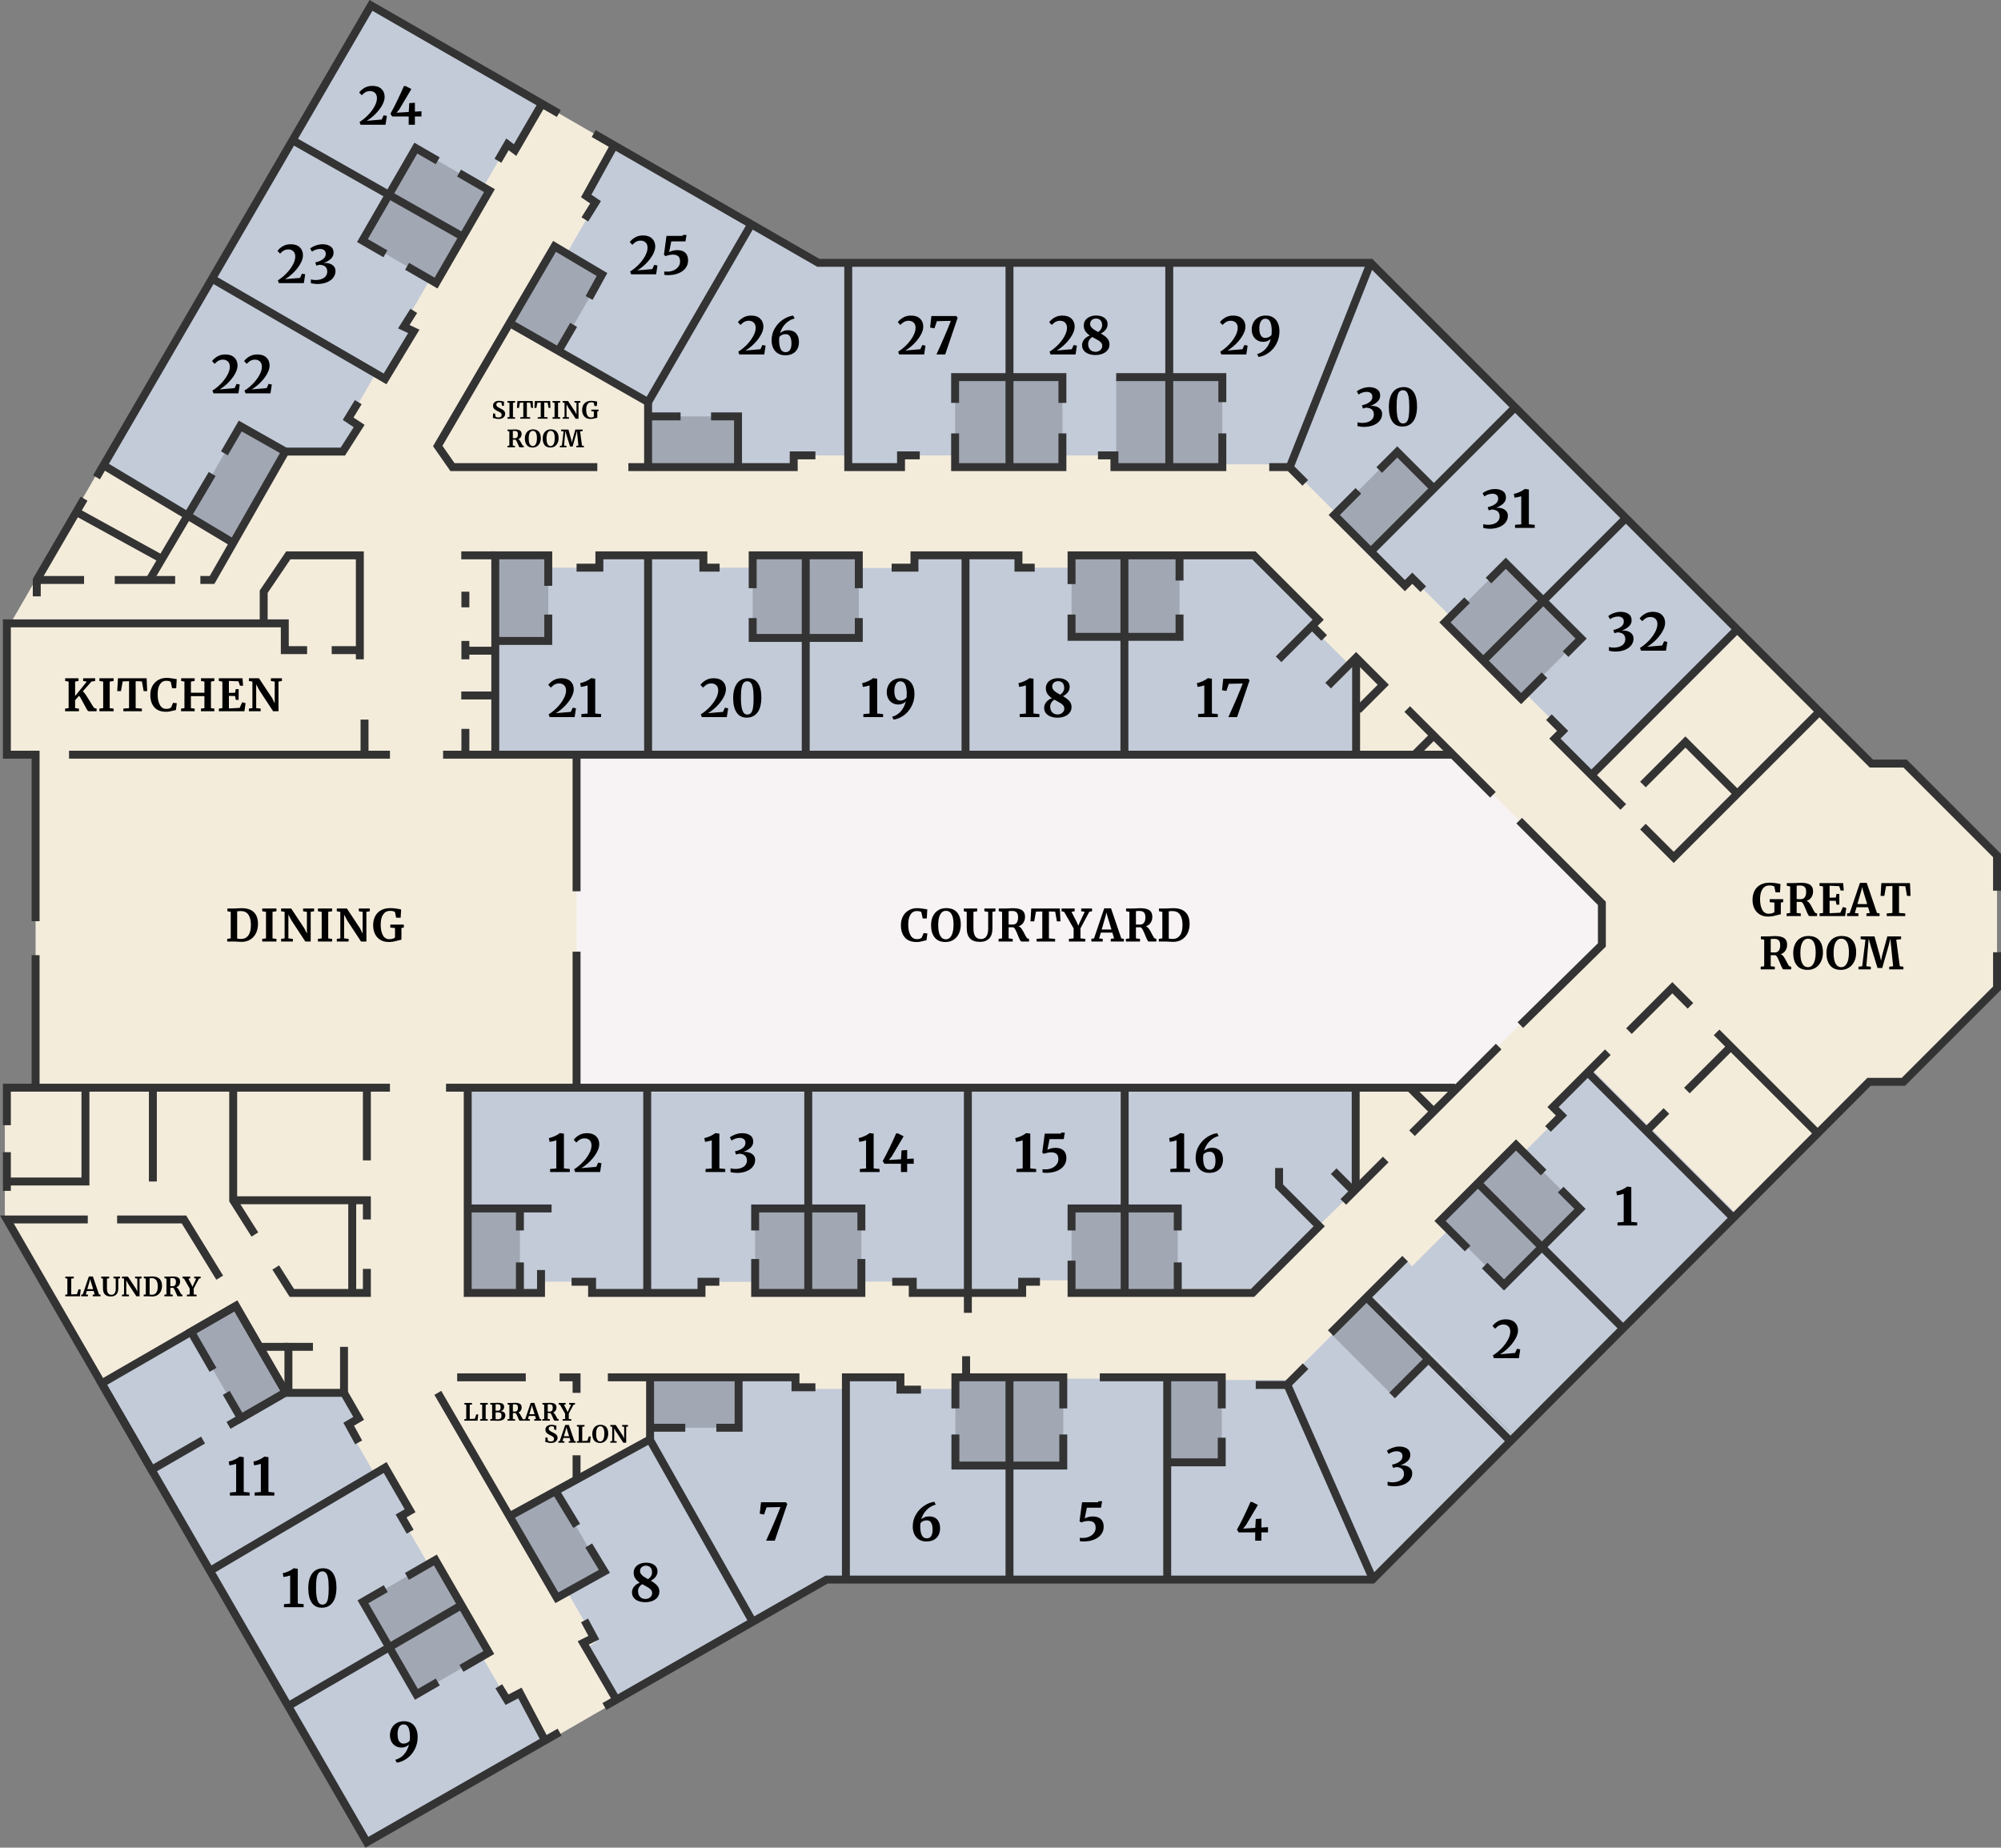 <svg version="1.1" xmlns="http://www.w3.org/2000/svg" xmlns:xlink="http://www.w3.org/1999/xlink" x="0px" y="0px" width="800px"
	 height="738.738px" viewBox="0 0 800 738.738" style="overflow:visible;enable-background:new 0 0 800 738.738;"
	 xml:space="preserve">
<rect x="0" y="0" width="800" height="738.738" fill="#808080" stroke="none"/>
<style type="text/css">
	.st0{fill:#F7F3F4;}
	.st1{fill:#F4ECDB;}
	.st2{fill:#C3CBD9;}
	.st3{fill:#A1A7B3;}
	.st4{fill:#333333;}
</style>
<defs>
</defs>
<rect x="203.758" y="291.428" class="st0" width="456.46" height="159.964"/>
<path class="st1" d="M798.413,342.799l-36.77-36.77v-0.738h-13.461l-53.63-53.63l-51.806,51.806L520.031,180.752v-75.624h-293.33
	l25.075-43.431l-48.552-28.032l-41.259,71.463H89.716v67.619L58.7,154.84L4.201,249.234H2.749v52.509h11.486v133.147H1.928v52.688
	l144.574,250.409l165.457-95.527l-47.164-81.69h255.235v-6.095h71.296v-71.231l52.928,52.928L748.08,432.545h12.261l0.316,0.316
	l37.756-37.756l-0.183-0.183h0.183V342.799z M640.431,376.846l-58.043,58.043h-89.482v71.884H233.621l-34.465-59.695h31.352V301.742
	h289.522v-47.117l9.474,9.474v37.321h37.32l0.171,0.171l0.171-0.171h12.675v-0.817l32.884,32.884h0l27.704,27.704V376.846z"/>
<polygon class="st2" points="239.631,222.042 239.631,226.964 198.015,226.964 198.015,301.742 239.631,301.742 247.242,301.742 
	259.107,301.742 259.107,222.042 "/>
<polygon class="st2" points="281.208,226.964 281.208,222.042 259.107,222.042 259.107,226.964 259.107,239.154 259.107,300.805 
	322.137,300.805 322.137,226.964 "/>
<polygon class="st2" points="365.386,222.042 365.386,227.082 322.137,227.082 322.137,301.742 365.386,301.742 367.73,301.742 
	386.014,301.742 386.014,222.042 "/>
<polygon class="st2" points="407.58,226.964 407.58,222.042 386.014,222.042 386.014,301.742 400.313,301.742 407.58,301.742 
	449.54,301.742 449.54,226.964 "/>
<polygon class="st2" points="538.627,264.939 524.236,250.548 527.012,247.772 500.991,221.751 500.701,222.042 449.54,222.042 
	449.54,264.939 449.54,267.752 449.54,301.742 542.173,301.742 542.173,264.939 "/>
<polygon class="st2" points="650.064,207.173 594.935,262.302 624.735,292.102 621.594,295.243 636.283,309.932 639.423,306.791 
	664.564,281.65 694.553,251.662 "/>
<polygon class="st2" points="650.064,207.173 605.76,162.869 551.041,217.588 548.078,220.551 561.625,234.099 564.589,231.135 
	595.345,261.892 "/>
<rect x="507.443" y="122.145" transform="matrix(0.707 0.707 -0.707 0.707 275.458 -340.172)" class="st2" width="81.82" height="80.553"/>
<rect x="467.121" y="105.128" class="st2" width="80.521" height="80.521"/>
<polygon class="st2" points="300.201,89.609 250.047,60.652 250.047,60.652 245.767,58.181 234.084,78.416 238.364,80.887 
	208.953,131.829 259.107,160.785 288.518,109.844 288.518,109.844 "/>
<polygon class="st2" points="213.387,39.904 213.462,39.773 148.319,2.162 71.196,135.743 70.606,135.402 41.401,185.987 
	93.576,216.11 114.252,180.298 137.84,180.298 143.593,170.334 139.46,167.948 150.211,149.327 153.945,151.483 164.757,132.757 
	161.023,130.601 202.722,58.375 205.875,60.196 216.54,41.724 "/>
<polygon class="st2" points="327.081,105.128 300.201,89.609 291.241,105.128 259.107,105.128 259.107,182.072 295.062,182.072 
	295.062,186.76 317.331,186.76 317.331,182.072 339.132,182.072 339.132,186.76 360.229,186.76 360.229,182.072 467.473,182.072 
	467.473,105.128 "/>
<polygon class="st2" points="281.208,512.518 281.208,517.578 259.107,517.578 259.107,512.518 259.107,499.987 259.107,436.611 
	322.137,436.611 322.137,512.518 "/>
<polygon class="st2" points="365.386,517.578 365.386,512.397 322.137,512.397 322.137,435.647 365.386,435.647 367.73,435.647 
	386.014,435.647 386.014,517.578 "/>
<polygon class="st2" points="407.58,511.925 407.58,516.946 386.014,516.946 386.014,435.647 400.313,435.647 407.58,435.647 
	449.54,435.647 449.54,511.925 "/>
<polygon class="st2" points="500.991,515.638 500.701,515.348 449.54,515.348 449.54,472.45 449.54,469.637 449.54,435.647 
	542.173,435.647 542.173,475.497 "/>
<polygon class="st2" points="650.064,530.216 594.935,475.087 624.735,445.287 621.594,442.146 636.283,427.458 639.423,430.599 
	664.564,455.739 694.553,485.728 "/>
<polygon class="st2" points="650.064,530.216 605.76,574.52 551.041,519.801 548.078,516.838 561.625,503.29 564.589,506.254 
	595.345,475.497 "/>
<rect x="507.443" y="534.692" transform="matrix(0.707 -0.707 0.707 0.707 -245.955 556.148)" class="st2" width="81.82" height="80.553"/>
<rect x="467.121" y="551.74" class="st2" width="80.521" height="80.521"/>
<polygon class="st2" points="300.201,647.78 250.047,676.737 250.047,676.737 245.767,679.208 234.084,658.973 238.364,656.502 
	208.953,605.561 259.107,576.604 288.518,627.545 288.518,627.545 "/>
<polygon class="st2" points="212.858,698.543 212.934,698.674 147.79,736.284 70.668,602.704 70.077,603.044 40.872,552.46 
	93.047,522.337 113.723,558.148 137.312,558.148 143.064,568.112 138.931,570.498 149.682,589.119 153.416,586.963 164.228,605.69 
	161.023,607.846 202.722,679.543 207.99,677.194 217.597,695.665 "/>
<polygon class="st2" points="466.652,555.318 466.652,551.218 425.103,551.218 425.103,555.318 360.229,555.318 360.229,550.629 
	339.132,550.629 339.132,555.318 317.331,555.318 317.331,550.629 295.062,550.629 295.062,555.318 259.107,555.318 
	259.107,632.261 291.241,632.261 300.201,647.78 327.081,632.261 467.473,632.261 467.473,555.318 "/>
<polygon class="st2" points="245.102,435.647 236.119,435.647 186.997,435.647 186.997,512.453 208.345,512.453 208.345,516.946 
	216.299,516.946 216.299,512.453 236.119,512.453 236.119,516.946 259.107,516.946 259.107,435.647 "/>
<rect x="84.183" y="172.767" transform="matrix(0.866 0.5 -0.5 0.866 109.523 -21.378)" class="st3" width="20.939" height="41.836"/>
<rect x="153.295" y="64.861" transform="matrix(0.866 0.5 -0.5 0.866 65.914 -73.597)" class="st3" width="33.99" height="42.676"/>
<rect x="211.375" y="101.733" transform="matrix(0.866 0.5 -0.5 0.866 89.501 -95.285)" class="st3" width="22.359" height="35.272"/>
<rect x="259.107" y="166.486" class="st3" width="35.955" height="20.274"/>
<rect x="198.015" y="222.042" class="st3" width="21.183" height="34.224"/>
<rect x="300.922" y="222.042" class="st3" width="42.429" height="33.022"/>
<rect x="381.855" y="150.78" class="st3" width="42.898" height="35.98"/>
<rect x="446.258" y="150.78" class="st3" width="42.429" height="35.98"/>
<rect x="428.405" y="222.042" class="st3" width="43.17" height="32.583"/>
<rect x="542.993" y="182.806" transform="matrix(0.707 0.707 -0.707 0.707 303.937 -332.517)" class="st3" width="20.719" height="35.639"/>
<rect x="586.921" y="227.738" transform="matrix(0.707 0.707 -0.707 0.707 348.045 -350.845)" class="st3" width="21.217" height="33.934"/>
<rect x="601.858" y="242.674" transform="matrix(0.707 0.707 -0.707 0.707 362.981 -357.032)" class="st3" width="21.217" height="33.934"/>
<rect x="593.706" y="467.62" transform="matrix(0.707 0.707 -0.707 0.707 517.361 -292.296)" class="st3" width="35.612" height="21.483"/>
<rect x="578.635" y="482.692" transform="matrix(0.707 0.707 -0.707 0.707 523.604 -277.224)" class="st3" width="35.612" height="21.483"/>
<rect x="534.729" y="528.315" transform="matrix(0.707 0.707 -0.707 0.707 542.471 -232.458)" class="st3" width="34.216" height="20.554"/>
<rect x="466.652" y="550.689" class="st3" width="21.8" height="33.99"/>
<rect x="428.405" y="483.178" class="st3" width="42.467" height="33.768"/>
<rect x="381.969" y="550.689" class="st3" width="43.132" height="35.279"/>
<rect x="301.909" y="483.178" class="st3" width="42.467" height="33.768"/>
<rect x="259.9" y="550.689" class="st3" width="35.396" height="20.16"/>
<rect x="186.997" y="483.178" class="st3" width="20.863" height="33.768"/>
<rect x="203.965" y="607.132" transform="matrix(0.5 0.866 -0.866 0.5 646.074 116.152)" class="st3" width="36.963" height="20.921"/>
<rect x="75.364" y="534.24" transform="matrix(0.5 0.866 -0.866 0.5 519.281 189.755)" class="st3" width="39.887" height="20.696"/>
<rect x="148.905" y="633.866" transform="matrix(0.5 0.866 -0.866 0.5 648.557 177.831)" class="st3" width="42.734" height="33.432"/>
<polygon class="st4" points="501.422,518.532 426.819,518.532 426.819,504.041 429.991,504.041 429.991,515.36 500.109,515.36 
	525.184,490.285 509.793,474.893 509.793,467.004 512.965,467.004 512.965,473.58 529.67,490.285 "/>
<rect x="533.648" y="470.484" transform="matrix(0.707 -0.707 0.707 0.707 -173.988 524.093)" class="st4" width="23.988" height="3.172"/>
<rect x="557.455" y="434.17" transform="matrix(0.707 -0.707 0.707 0.707 -137.675 539.135)" class="st4" width="49.002" height="3.172"/>
<polygon class="st4" points="608.958,410.997 606.734,408.736 638.846,377.144 638.846,361.849 606.244,329.247 608.486,327.004 
	642.018,360.535 642.018,378.474 "/>
<rect x="578.257" y="276.361" transform="matrix(0.707 -0.707 0.707 0.707 -42.726 498.055)" class="st4" width="3.172" height="48.484"/>
<polygon class="st4" points="544.028,285.038 541.785,282.795 550.788,273.792 542.174,265.176 532.103,275.247 529.86,273.004 
	542.174,260.69 555.274,273.792 "/>
<polygon class="st4" points="512.29,264.736 510.048,262.493 524.769,247.772 500.625,223.628 429.991,223.628 429.991,233.528 
	426.819,233.528 426.819,220.455 501.938,220.455 529.255,247.772 "/>
<polygon class="st4" points="413.675,228.55 405.591,228.55 405.591,223.628 367.186,223.628 367.186,228.55 356.478,228.55 
	356.478,225.378 364.014,225.378 364.014,220.455 408.763,220.455 408.763,225.378 413.675,225.378 "/>
<polygon class="st4" points="287.706,228.55 279.622,228.55 279.622,223.628 241.217,223.628 241.217,228.55 230.509,228.55 
	230.509,225.378 238.045,225.378 238.045,220.455 282.794,220.455 282.794,225.378 287.706,225.378 "/>
<polygon class="st4" points="449.54,256.211 426.819,256.211 426.819,245.717 429.991,245.717 429.991,253.039 449.54,253.039 "/>
<rect x="447.954" y="222.042" class="st4" width="3.172" height="79.701"/>
<rect x="469.989" y="222.042" class="st4" width="3.172" height="10.08"/>
<polygon class="st4" points="473.161,256.211 449.54,256.211 449.54,253.039 469.989,253.039 469.989,245.717 473.161,245.717 "/>
<rect x="525.473" y="249.158" transform="matrix(0.707 -0.707 0.707 0.707 -24.266 446.648)" class="st4" width="3.172" height="6.919"/>
<rect x="540.587" y="262.933" class="st4" width="3.172" height="38.809"/>
<rect x="563.98" y="296.304" transform="matrix(0.707 -0.707 0.707 0.707 -43.859 489.896)" class="st4" width="10.894" height="3.172"/>
<rect x="177.152" y="300.156" class="st4" width="403.83" height="3.172"/>
<rect x="384.428" y="222.042" class="st4" width="3.172" height="79.701"/>
<rect x="257.521" y="222.042" class="st4" width="3.172" height="79.701"/>
<polygon class="st4" points="344.937,235.169 341.765,235.169 341.765,223.628 302.508,223.628 302.508,235.169 299.336,235.169 
	299.336,220.455 344.937,220.455 "/>
<polygon class="st4" points="344.937,256.65 299.336,256.65 299.336,247.124 302.508,247.124 302.508,253.478 341.765,253.478 
	341.765,247.124 344.937,247.124 "/>
<rect x="320.551" y="222.042" class="st4" width="3.172" height="79.701"/>
<polygon class="st4" points="199.601,301.742 196.429,301.742 196.429,220.455 220.784,220.455 220.784,234.231 217.612,234.231 
	217.612,223.628 199.601,223.628 "/>
<polygon class="st4" points="220.784,257.852 198.015,257.852 198.015,254.68 217.612,254.68 217.612,245.717 220.784,245.717 "/>
<rect x="184.419" y="220.455" class="st4" width="13.596" height="3.172"/>
<rect x="184.474" y="291.428" class="st4" width="3.172" height="10.314"/>
<rect x="184.419" y="276.48" class="st4" width="13.596" height="3.172"/>
<rect x="184.474" y="256.266" class="st4" width="3.172" height="7.348"/>
<rect x="186.06" y="258.581" class="st4" width="11.955" height="3.172"/>
<rect x="184.474" y="236.575" class="st4" width="3.172" height="6.253"/>
<rect x="27.596" y="300.156" class="st4" width="128.305" height="3.172"/>
<polygon class="st4" points="145.451,263.615 142.279,263.615 142.279,223.628 116.108,223.628 107.008,237.062 107.008,249.468 
	103.836,249.468 103.836,236.088 114.426,220.455 145.451,220.455 "/>
<rect x="132.614" y="258.354" class="st4" width="11.252" height="3.172"/>
<rect x="12.649" y="381.911" class="st4" width="3.172" height="52.977"/>
<polygon class="st4" points="15.821,368.316 12.649,368.316 12.649,303.328 1.163,303.328 1.163,247.648 115.447,247.648 
	115.447,258.354 122.781,258.354 122.781,261.526 112.275,261.526 112.275,250.82 4.335,250.82 4.335,300.156 15.821,300.156 "/>
<rect x="144.155" y="287.713" class="st4" width="3.172" height="14.029"/>
<rect x="228.923" y="301.742" class="st4" width="3.172" height="54.618"/>
<polygon class="st4" points="4.335,449.891 1.163,449.891 1.163,433.302 155.901,433.302 155.901,436.474 4.335,436.474 "/>
<rect x="1.163" y="460.674" class="st4" width="3.172" height="15.471"/>
<polygon class="st4" points="35.746,473.981 2.749,473.981 2.749,470.809 32.574,470.809 32.574,434.888 35.746,434.888 "/>
<rect x="59.531" y="434.888" class="st4" width="3.172" height="37.507"/>
<rect x="145.092" y="434.888" class="st4" width="3.172" height="29.067"/>
<rect x="178.324" y="433.302" class="st4" width="403.409" height="3.172"/>
<rect x="228.923" y="380.505" class="st4" width="3.172" height="54.383"/>
<rect x="566.662" y="432.289" transform="matrix(0.707 -0.707 0.707 0.707 -144.274 530.474)" class="st4" width="3.172" height="14.228"/>
<rect x="540.42" y="434.888" class="st4" width="3.172" height="40.817"/>
<rect x="469.286" y="504.744" class="st4" width="3.172" height="12.202"/>
<polygon class="st4" points="472.458,491.975 469.286,491.975 469.286,484.765 429.991,484.765 429.991,491.975 426.819,491.975 
	426.819,481.592 472.458,481.592 "/>
<rect x="448.052" y="434.888" class="st4" width="3.172" height="82.058"/>
<polygon class="st4" points="345.962,491.975 342.79,491.975 342.79,484.765 303.495,484.765 303.495,491.975 300.323,491.975 
	300.323,481.592 345.962,481.592 "/>
<polygon class="st4" points="345.962,518.532 300.323,518.532 300.323,503.391 303.495,503.391 303.495,515.36 342.79,515.36 
	342.79,503.391 345.962,503.391 "/>
<rect x="321.556" y="434.888" class="st4" width="3.172" height="82.058"/>
<rect x="385.366" y="434.888" class="st4" width="3.172" height="90.015"/>
<polygon class="st4" points="410.247,518.532 363.329,518.532 363.329,514.065 356.713,514.065 356.713,510.893 366.501,510.893 
	366.501,515.36 407.075,515.36 407.075,510.893 415.784,510.893 415.784,514.065 410.247,514.065 "/>
<rect x="257.167" y="434.888" class="st4" width="3.172" height="82.058"/>
<polygon class="st4" points="282.048,518.532 235.131,518.532 235.131,514.065 228.514,514.065 228.514,510.893 238.303,510.893 
	238.303,515.36 278.876,515.36 278.876,510.893 287.586,510.893 287.586,514.065 282.048,514.065 "/>
<polygon class="st4" points="217.885,518.532 185.411,518.532 185.411,434.888 188.584,434.888 188.584,515.36 214.713,515.36 
	214.713,507.791 217.885,507.791 "/>
<rect x="186.997" y="481.592" class="st4" width="33.521" height="3.172"/>
<rect x="206.274" y="483.179" class="st4" width="3.172" height="8.797"/>
<rect x="206.274" y="504.744" class="st4" width="3.172" height="12.202"/>
<polygon class="st4" points="148.265,518.532 115.8,518.532 108.897,507.621 111.578,505.925 117.547,515.36 145.092,515.36 
	145.092,507.323 148.265,507.323 "/>
<polygon class="st4" points="100.553,494.434 91.646,480.355 91.646,434.888 94.818,434.888 94.818,479.436 103.234,492.738 "/>
<polygon class="st4" points="148.265,487.576 145.092,487.576 145.092,481.482 93.232,481.482 93.232,478.31 148.265,478.31 "/>
<rect x="139.232" y="479.896" class="st4" width="3.172" height="37.05"/>
<polygon class="st4" points="86.489,511.675 72.655,489.162 46.818,489.162 46.818,485.99 74.429,485.99 89.192,510.015 "/>
<polygon class="st4" points="242.435,683.688 240.861,680.933 330.037,629.976 548.04,629.976 746.587,430.958 760.317,430.958 
	796.828,394.448 796.828,380.739 800,380.739 800,395.761 761.63,434.13 747.903,434.13 549.355,633.148 330.88,633.148 "/>
<polygon class="st4" points="146.095,738.738 0,485.99 35.098,485.99 35.098,489.162 5.498,489.162 147.262,734.418 
	222.938,691.175 224.512,693.93 "/>
<polygon class="st4" points="16.29,238.45 13.118,238.45 13.118,231.46 32.234,198.592 34.976,200.188 16.29,232.315 "/>
<polygon class="st4" points="39.947,191.641 37.205,190.045 147.742,0 224.209,44.003 222.627,46.753 148.896,4.324 "/>
<polygon class="st4" points="800,356.126 796.828,356.126 796.828,342.718 760.987,306.878 747.526,306.878 547.32,106.672 
	326.752,106.672 236.564,54.773 238.146,52.023 327.6,103.5 548.633,103.5 748.839,303.706 762.3,303.706 800,341.404 "/>
<rect x="14.704" y="230.301" class="st4" width="18.902" height="3.172"/>
<rect x="45.881" y="230.301" class="st4" width="24.145" height="3.172"/>
<polygon class="st4" points="85.701,233.473 80.105,233.473 80.105,230.301 83.86,230.301 113.174,178.964 136.199,178.964 
	141.416,170.796 137.027,167.891 141.868,159.959 144.576,161.611 141.328,166.934 145.769,169.873 137.937,182.137 
	115.016,182.137 "/>
<rect x="45.854" y="194.743" transform="matrix(0.482 -0.876 0.876 0.482 -162.981 152.343)" class="st4" width="3.172" height="38.725"/>
<rect x="47.605" y="209.087" transform="matrix(0.509 -0.861 0.861 0.509 -145.881 165.693)" class="st4" width="49.282" height="3.172"/>
<polygon class="st4" points="91.088,182.049 88.344,180.459 95.46,168.181 114.876,179.17 113.314,181.931 96.63,172.488 "/>
<rect x="65.745" y="171.289" transform="matrix(0.514 -0.858 0.858 0.514 -140.149 155.769)" class="st4" width="3.172" height="60.444"/>
<polygon class="st4" points="154.497,153.636 83.985,112.777 85.575,110.032 153.394,149.331 163.163,133.182 159.142,131.293 
	164.089,123.446 166.773,125.137 163.739,129.948 167.7,131.81 "/>
<polygon class="st4" points="200.444,65.078 197.7,63.485 202.408,55.378 205.45,57.662 215.169,40.928 217.912,42.521 
	206.4,62.343 203.358,60.059 "/>
<rect x="149.926" y="35.939" transform="matrix(0.493 -0.87 0.87 0.493 11.001 170.174)" class="st4" width="3.172" height="79.418"/>
<polygon class="st4" points="174.92,115.342 161.956,107.857 163.542,105.11 173.759,111.009 193.511,76.798 182.728,70.572 
	184.314,67.826 197.843,75.637 "/>
<polygon class="st4" points="153.292,102.855 142.737,96.761 165.661,57.056 175.796,62.909 174.21,65.655 166.821,61.389 
	147.069,95.6 154.878,100.109 "/>
<polygon class="st4" points="235.181,88.562 232.489,86.884 235.946,81.337 232.276,78.846 244.157,57.344 246.933,58.878 
	236.452,77.846 240.252,80.425 "/>
<polygon class="st4" points="238.803,188.346 180.076,188.346 173.122,178.397 221.127,96.328 242.807,109.176 236.911,119.898 
	234.131,118.37 238.548,110.339 222.254,100.684 176.885,178.245 181.729,185.174 238.803,185.174 "/>
<rect x="220.454" y="133.489" transform="matrix(0.503 -0.864 0.864 0.503 -4.262 262.733)" class="st4" width="11.936" height="3.172"/>
<polygon class="st4" points="259.689,162.944 204.261,131.295 205.833,128.54 258.526,158.627 298.986,88.858 301.73,90.449 "/>
<rect x="257.521" y="160.785" class="st4" width="3.172" height="25.975"/>
<polygon class="st4" points="318.917,188.346 251.227,188.346 251.227,185.174 315.745,185.174 315.745,180.485 326.004,180.485 
	326.004,183.658 318.917,183.658 "/>
<polygon class="st4" points="296.648,186.76 293.476,186.76 293.476,168.072 284.279,168.072 284.279,164.9 296.648,164.9 "/>
<rect x="259.107" y="164.9" class="st4" width="12.982" height="3.172"/>
<polygon class="st4" points="361.815,188.346 337.546,188.346 337.546,105.086 340.718,105.086 340.718,185.174 358.642,185.174 
	358.642,180.485 367.73,180.485 367.73,183.658 361.815,183.658 "/>
<polygon class="st4" points="490.273,188.346 443.969,188.346 443.969,183.658 438.972,183.658 438.972,180.485 447.141,180.485 
	447.141,185.174 487.101,185.174 487.101,173.284 490.273,173.284 "/>
<polygon class="st4" points="490.273,160.785 487.101,160.785 487.101,152.366 446.258,152.366 446.258,149.194 490.273,149.194 "/>
<rect x="465.887" y="105.086" class="st4" width="3.172" height="81.674"/>
<rect x="402.009" y="105.086" class="st4" width="3.172" height="81.674"/>
<polygon class="st4" points="426.338,188.346 380.268,188.346 380.268,173.284 383.441,173.284 383.441,185.174 423.166,185.174 
	423.166,173.284 426.338,173.284 "/>
<polygon class="st4" points="426.338,161.084 423.166,161.084 423.166,152.366 383.441,152.366 383.441,161.084 380.268,161.084 
	380.268,149.194 426.338,149.194 "/>
<polygon class="st4" points="516.722,188.346 507.44,188.346 507.44,185.174 514.566,185.174 546.502,104.502 549.451,105.67 "/>
<rect x="517.194" y="185.461" transform="matrix(0.707 -0.707 0.707 0.707 17.671 422.452)" class="st4" width="3.172" height="8.87"/>
<rect x="535.171" y="190.522" transform="matrix(0.707 -0.707 0.707 0.707 33.018 463.929)" class="st4" width="82.701" height="3.172"/>
<polygon class="st4" points="567.903,236.692 564.638,233.427 561.673,236.39 531.184,205.901 541.954,195.131 544.196,197.373 
	535.669,205.901 561.673,231.905 564.638,228.94 570.145,234.45 "/>
<polygon class="st4" points="572.157,196.472 558.628,182.943 552.527,189.043 550.284,186.8 558.628,178.457 574.4,194.229 "/>
<polygon class="st4" points="608.138,281.551 575.436,248.85 585.433,238.853 587.676,241.096 579.922,248.85 608.138,277.065 
	616.361,268.843 618.604,271.085 "/>
<polygon class="st4" points="627.042,262.647 624.799,260.404 629.89,255.314 602.026,227.449 596.232,233.243 593.989,231 
	602.026,222.964 634.376,255.314 "/>
<rect x="581.222" y="234.102" transform="matrix(0.707 -0.707 0.707 0.707 15.391 508.533)" class="st4" width="80.653" height="3.172"/>
<polygon class="st4" points="669.15,345.042 655.722,331.614 657.965,329.372 669.15,340.557 726.299,283.408 728.542,285.651 "/>
<polygon class="st4" points="647.869,323.762 619.416,295.308 622.499,292.226 618.134,287.861 620.377,285.618 626.984,292.226 
	623.902,295.308 650.112,321.519 "/>
<polygon class="st4" points="693.432,318.519 673.832,298.919 657.965,314.786 655.722,312.543 673.832,294.434 695.674,316.276 "/>
<rect x="624.215" y="279.211" transform="matrix(0.707 -0.707 0.707 0.707 -3.657 552.765)" class="st4" width="82.406" height="3.172"/>
<polygon class="st4" points="620.003,452.514 617.76,450.271 622.03,446.001 618.653,442.625 641.693,419.585 643.935,421.828 
	623.139,442.625 626.516,446.001 "/>
<polygon class="st4" points="652.374,413.39 650.131,411.147 668.599,392.679 676.962,401.042 674.719,403.285 668.599,397.165 "/>
<rect x="705" y="404.382" transform="matrix(0.707 -0.707 0.707 0.707 -99.159 626.428)" class="st4" width="3.172" height="57.054"/>
<rect x="657.062" y="446.446" transform="matrix(0.707 -0.707 0.707 0.707 -122.763 599.688)" class="st4" width="10.888" height="3.172"/>
<rect x="670.893" y="425.632" transform="matrix(0.707 -0.707 0.707 0.707 -101.949 608.31)" class="st4" width="24.854" height="3.172"/>
<rect x="662.357" y="416.623" transform="matrix(0.707 -0.707 0.707 0.707 -129.233 603.551)" class="st4" width="3.172" height="82.305"/>
<rect x="618.573" y="461.424" transform="matrix(0.707 -0.707 0.707 0.707 -173.468 585.609)" class="st4" width="3.172" height="81.549"/>
<polygon class="st4" points="585.642,500.321 573.486,488.165 606.117,455.533 618.273,467.69 616.031,469.932 606.117,460.019 
	577.971,488.165 587.885,498.078 "/>
<polygon class="st4" points="601.31,515.988 592.463,507.142 594.706,504.899 601.31,511.502 629.455,483.357 622.851,476.753 
	625.094,474.51 633.941,483.357 "/>
<rect x="525.968" y="516.547" transform="matrix(0.707 -0.707 0.707 0.707 -206.161 538.55)" class="st4" width="42.078" height="3.172"/>
<rect x="553.657" y="549.103" transform="matrix(0.707 -0.707 0.707 0.707 -224.223 560.054)" class="st4" width="20.554" height="3.172"/>
<rect x="573.894" y="507.433" transform="matrix(0.707 -0.707 0.707 0.707 -218.729 567.337)" class="st4" width="3.172" height="80.535"/>
<polygon class="st4" points="515.129,555.323 502.049,555.323 502.049,552.15 513.815,552.15 520.853,545.113 523.095,547.356 "/>
<rect x="529.999" y="550.14" transform="matrix(0.915 -0.403 0.403 0.915 -193.602 264.138)" class="st4" width="3.172" height="85.018"/>
<polygon class="st4" points="490.039,563.113 486.867,563.113 486.867,552.275 439.695,552.275 439.695,549.103 490.039,549.103 "/>
<polygon class="st4" points="490.039,586.265 466.652,586.265 466.652,583.093 486.867,583.093 486.867,574.833 490.039,574.833 "/>
<rect x="465.066" y="550.689" class="st4" width="3.172" height="80.872"/>
<rect x="402.009" y="550.689" class="st4" width="3.172" height="80.872"/>
<polygon class="st4" points="426.688,563.113 423.515,563.113 423.515,552.275 383.555,552.275 383.555,563.113 380.383,563.113 
	380.383,549.103 426.688,549.103 "/>
<polygon class="st4" points="426.688,587.554 380.383,587.554 380.383,573.545 383.555,573.545 383.555,584.382 423.515,584.382 
	423.515,573.545 426.688,573.545 "/>
<rect x="384.663" y="542.25" class="st4" width="3.172" height="8.439"/>
<polygon class="st4" points="339.78,631.562 336.608,631.562 336.608,549.103 361.58,549.103 361.58,554.026 368.199,554.026 
	368.199,557.198 358.408,557.198 358.408,552.275 339.78,552.275 "/>
<polygon class="st4" points="326.004,556.26 316.448,556.26 316.448,552.275 243.022,552.275 243.022,549.103 319.62,549.103 
	319.62,553.088 326.004,553.088 "/>
<polygon class="st4" points="232.095,556.901 228.923,556.901 228.923,552.275 223.725,552.275 223.725,549.103 232.095,549.103 "/>
<rect x="182.778" y="549.103" class="st4" width="27.427" height="3.172"/>
<polygon class="st4" points="296.882,572.435 286.388,572.435 286.388,569.263 293.71,569.263 293.71,550.689 296.882,550.689 "/>
<rect x="259.9" y="569.263" class="st4" width="14.065" height="3.172"/>
<polygon class="st4" points="299.566,649.206 258.314,576.188 258.314,550.689 261.486,550.689 261.486,575.354 302.329,647.644 "/>
<rect x="228.923" y="581.866" class="st4" width="3.172" height="9.788"/>
<rect x="199.833" y="589.539" transform="matrix(0.877 -0.48 0.48 0.877 -255.156 183.671)" class="st4" width="63.992" height="3.173"/>
<rect x="224.8" y="595.203" transform="matrix(0.855 -0.519 0.519 0.855 -280.158 205.09)" class="st4" width="3.172" height="15.886"/>
<polygon class="st4" points="222.037,640.97 173.671,557.697 176.413,556.105 223.219,636.687 239.436,627.694 234.003,618.745 
	236.715,617.099 243.86,628.867 "/>
<polygon class="st4" points="245.049,680.383 230.955,656.216 235.226,654.079 232.309,648.647 235.103,647.146 239.566,655.457 
	235.399,657.54 247.79,678.784 "/>
<polygon class="st4" points="216.491,696.626 207.194,679.037 202.123,681.672 198.068,675.052 200.774,673.396 203.284,677.495 
	208.526,674.771 219.295,695.144 "/>
<polygon class="st4" points="185.268,668.428 183.682,665.682 193.266,660.148 173.485,625.886 163.486,631.659 161.9,628.912 
	174.646,621.553 197.599,661.309 "/>
<polygon class="st4" points="165.899,679.611 142.946,639.856 153.44,633.796 155.026,636.543 147.279,641.016 167.06,675.279 
	174.249,671.128 175.835,673.874 "/>
<polygon class="st4" points="84.759,629.428 83.147,626.696 154.555,584.581 166.128,604.604 162.513,606.694 165.356,611.612 
	162.609,613.2 158.179,605.535 161.795,603.445 153.41,588.938 "/>
<rect x="109.874" y="660.567" transform="matrix(0.864 -0.503 0.503 0.864 -312.607 165.198)" class="st4" width="80.179" height="3.173"/>
<polygon class="st4" points="142.005,577.472 137.281,568.856 141.239,566.527 136.162,557.691 138.911,556.111 145.554,567.669 
	141.542,570.029 144.787,575.945 "/>
<polygon class="st4" points="139.122,558.487 113.724,558.487 113.724,536.914 125.112,536.914 125.112,540.086 116.896,540.086 
	116.896,555.315 135.95,555.315 135.95,538.5 139.122,538.5 "/>
<rect x="104.015" y="536.914" class="st4" width="11.295" height="3.172"/>
<polygon class="st4" points="60.017,589.823 38.488,552.534 94.878,519.976 116.408,557.266 92.144,571.274 90.558,568.527 
	112.075,556.105 93.717,524.309 42.82,553.694 61.178,585.491 80.39,574.398 81.976,577.144 "/>
<polygon class="st4" points="95.737,569.2 89.094,557.694 91.841,556.108 96.898,564.867 112.075,556.105 93.717,524.309 
	78.541,533.071 86.529,546.907 83.782,548.493 74.208,531.911 94.878,519.976 116.408,557.266 "/>
<rect x="535.762" y="466.593" transform="matrix(0.707 -0.707 0.707 0.707 -176.579 518.295)" class="st4" width="3.172" height="11.409"/>
<g>
	<g>
		<path d="M703.526,365.608c-0.942-0.574-1.655-1.365-2.141-2.371c-0.485-1.006-0.728-2.143-0.728-3.41
			c0-1.456,0.281-2.706,0.844-3.748c0.563-1.042,1.359-1.829,2.388-2.362c1.031-0.533,2.232-0.799,3.606-0.799
			c1.291,0,2.742,0.184,4.351,0.55l-0.195,3.304h-1.794l-0.48-2.274c-0.118-0.118-0.343-0.228-0.674-0.328
			c-0.331-0.101-0.764-0.151-1.297-0.151c-1.161,0-2.072,0.47-2.735,1.412c-0.663,0.942-0.994,2.3-0.994,4.076
			c0,1.741,0.284,3.147,0.853,4.219c0.568,1.071,1.432,1.607,2.593,1.607c0.473,0,0.917-0.059,1.332-0.178
			c0.414-0.118,0.728-0.273,0.942-0.462v-3.819l-1.883-0.178v-1.19h5.399v1.19l-0.941,0.16v4.707
			c-0.249,0.012-0.699,0.113-1.351,0.302c-0.758,0.201-1.405,0.352-1.944,0.453c-0.539,0.101-1.134,0.151-1.785,0.151
			C705.589,366.469,704.467,366.183,703.526,365.608z"/>
		<path d="M714.298,365.209l1.403-0.178V354.41l-1.332-0.248v-1.084h2.575c0.224,0,0.473-0.006,0.745-0.018
			c0.273-0.012,0.479-0.024,0.622-0.036c0.615-0.047,1.125-0.071,1.527-0.071c1.219,0,2.196,0.124,2.93,0.373
			c0.734,0.249,1.267,0.628,1.598,1.137c0.331,0.509,0.498,1.178,0.498,2.007c0,0.817-0.219,1.575-0.657,2.273
			c-0.439,0.699-1.072,1.178-1.901,1.439c0.474,0.201,0.894,0.568,1.261,1.101c0.368,0.533,0.758,1.226,1.173,2.078
			c0.295,0.58,0.524,0.998,0.684,1.253c0.16,0.255,0.316,0.4,0.471,0.435l0.586,0.178v1.048h-3.019
			c-0.189,0-0.388-0.192-0.595-0.577c-0.208-0.385-0.477-0.992-0.809-1.82c-0.39-0.971-0.728-1.729-1.012-2.273
			c-0.284-0.545-0.587-0.882-0.906-1.012h-1.83v4.44l1.634,0.178v1.066h-5.647V365.209z M721.526,358.779
			c0.379-0.485,0.569-1.214,0.569-2.184c0-0.864-0.187-1.504-0.56-1.919c-0.373-0.414-1.015-0.622-1.927-0.622
			c-0.331,0-0.613,0.015-0.844,0.044c-0.231,0.03-0.382,0.044-0.453,0.044v5.329c0.143,0.024,0.485,0.035,1.031,0.035h0.603
			C720.621,359.507,721.147,359.265,721.526,358.779z"/>
		<path d="M728.862,354.41l-1.421-0.231v-1.101h9.466l0.231,2.984h-1.243l-0.586-1.758l-3.836-0.16v4.778l2.469-0.053l0.284-1.456
			h1.137v4.298h-1.137l-0.284-1.527l-2.469-0.054v5.009l4.299-0.213l1.029-2.274l1.332,0.373l-0.462,3.25h-10.212v-1.066
			l1.403-0.178V354.41z"/>
		<path d="M743.603,353.007h2.717l4.104,12.024l1.029,0.178v1.066h-5.239v-1.066l1.332-0.178l-0.693-2.309h-4.6l-0.692,2.326
			l1.438,0.16v1.066h-4.529l-0.018-1.066l1.066-0.178L743.603,353.007z M744.828,356.008l-0.319-1.385l-0.338,1.403l-1.581,5.453
			h3.907L744.828,356.008z"/>
		<path d="M756.585,354.25l-2.539,0.089l-0.693,3.872h-1.492l0.303-5.133h11.456l0.213,5.133h-1.403l-0.692-3.872l-2.505-0.089
			v10.781l2.486,0.178v1.066h-7.406v-1.066l2.273-0.178V354.25z"/>
		<path d="M703.926,386.522l1.403-0.178v-10.621l-1.332-0.249v-1.083h2.575c0.224,0,0.473-0.005,0.745-0.018
			c0.273-0.011,0.479-0.024,0.622-0.035c0.615-0.047,1.125-0.071,1.527-0.071c1.219,0,2.196,0.124,2.93,0.373
			c0.734,0.249,1.267,0.628,1.598,1.137c0.331,0.509,0.498,1.178,0.498,2.006c0,0.818-0.219,1.576-0.657,2.274
			c-0.439,0.699-1.072,1.178-1.901,1.438c0.474,0.201,0.894,0.569,1.261,1.102c0.368,0.533,0.758,1.226,1.173,2.078
			c0.295,0.58,0.524,0.997,0.684,1.253c0.16,0.254,0.316,0.4,0.471,0.435l0.586,0.178v1.048h-3.019
			c-0.189,0-0.388-0.192-0.595-0.577c-0.208-0.385-0.477-0.991-0.809-1.82c-0.39-0.971-0.728-1.729-1.012-2.274
			c-0.284-0.544-0.587-0.882-0.906-1.012h-1.83v4.44l1.634,0.178v1.066h-5.647V386.522z M711.154,380.092
			c0.379-0.485,0.569-1.213,0.569-2.184c0-0.864-0.187-1.503-0.56-1.919c-0.373-0.414-1.015-0.622-1.927-0.622
			c-0.331,0-0.613,0.016-0.844,0.044c-0.231,0.03-0.382,0.044-0.453,0.044v5.328c0.143,0.024,0.485,0.036,1.031,0.036h0.603
			C710.248,380.821,710.775,380.578,711.154,380.092z"/>
		<path d="M718.364,385.971c-0.959-1.208-1.438-2.854-1.438-4.938c0-1.361,0.251-2.558,0.755-3.587
			c0.503-1.031,1.21-1.824,2.122-2.38c0.912-0.557,1.96-0.835,3.144-0.835c1.954,0,3.419,0.577,4.396,1.732
			c0.977,1.154,1.465,2.768,1.465,4.841c0,1.373-0.257,2.59-0.772,3.649c-0.515,1.06-1.235,1.88-2.158,2.46
			c-0.923,0.58-1.984,0.87-3.179,0.87C720.768,387.783,719.324,387.179,718.364,385.971z M720.602,376.754
			c-0.544,0.959-0.817,2.38-0.817,4.263c0,1.859,0.263,3.271,0.791,4.236c0.527,0.965,1.281,1.448,2.264,1.448
			c0.959,0,1.711-0.506,2.255-1.519c0.544-1.012,0.817-2.471,0.817-4.377c0-1.847-0.26-3.224-0.781-4.13
			c-0.521-0.906-1.273-1.358-2.256-1.358C721.905,375.315,721.147,375.794,720.602,376.754z"/>
		<path d="M731.65,385.971c-0.959-1.208-1.438-2.854-1.438-4.938c0-1.361,0.251-2.558,0.755-3.587
			c0.503-1.031,1.21-1.824,2.122-2.38c0.912-0.557,1.96-0.835,3.144-0.835c1.954,0,3.419,0.577,4.396,1.732s1.465,2.768,1.465,4.841
			c0,1.373-0.257,2.59-0.772,3.649c-0.515,1.06-1.235,1.88-2.158,2.46c-0.923,0.58-1.984,0.87-3.179,0.87
			C734.054,387.783,732.609,387.179,731.65,385.971z M733.887,376.754c-0.544,0.959-0.817,2.38-0.817,4.263
			c0,1.859,0.263,3.271,0.791,4.236c0.527,0.965,1.281,1.448,2.264,1.448c0.959,0,1.711-0.506,2.255-1.519
			c0.544-1.012,0.817-2.471,0.817-4.377c0-1.847-0.26-3.224-0.781-4.13c-0.521-0.906-1.273-1.358-2.256-1.358
			C735.19,375.315,734.433,375.794,733.887,376.754z"/>
		<path d="M745.806,375.723l-1.919-0.23v-1.102h5.542l2.114,7.637l0.497,2.079l0.427-2.079l2.096-7.637h5.488v1.102l-1.936,0.23
			l1.421,10.604l1.438,0.195v1.066h-5.666v-1.066l1.563-0.178l-0.782-7.78l-0.338-3.25l-0.657,2.734l-2.575,8.988h-1.882
			l-2.629-8.525l-0.906-3.197l-0.266,3.25l-0.675,7.78l1.794,0.178v1.066h-4.937v-1.066l1.491-0.178L745.806,375.723z"/>
	</g>
</g>
<g>
	<g>
		<path d="M481.485,274.05c-0.262,0.097-0.696,0.214-1.302,0.352c-0.607,0.138-1.068,0.22-1.385,0.248l-0.29-1.509
			c0.772-0.151,1.571-0.417,2.398-0.796c0.827-0.379,1.481-0.775,1.963-1.189h0.021l1.633,0.207v13.911l2.356,0.227v1.219h-7.875
			v-1.219l2.48-0.207V274.05z"/>
		<path d="M491.096,286.72c2.576-5.636,4.492-10.114,5.746-13.435l-5.56,0.124l-0.992,2.873l-1.736-0.331l0.517-4.589h9.942
			l0.558,0.683l-4.982,14.675H491.096z"/>
	</g>
</g>
<g>
	<g>
		<path d="M410.154,274.05c-0.262,0.097-0.696,0.214-1.302,0.352c-0.607,0.138-1.068,0.22-1.385,0.248l-0.29-1.509
			c0.772-0.151,1.571-0.417,2.398-0.796c0.827-0.379,1.481-0.775,1.963-1.189h0.021l1.633,0.207v13.911l2.356,0.227v1.219h-7.875
			v-1.219l2.48-0.207V274.05z"/>
		<path d="M418.256,280.757c0.537-0.696,1.302-1.23,2.294-1.602c-0.744-0.497-1.333-1.061-1.767-1.695
			c-0.434-0.634-0.651-1.405-0.651-2.315c0-0.827,0.22-1.54,0.661-2.14c0.441-0.599,1.037-1.057,1.788-1.374
			c0.751-0.317,1.574-0.476,2.47-0.476c1.419,0,2.542,0.317,3.369,0.951c0.827,0.634,1.24,1.467,1.24,2.501
			c0,0.772-0.234,1.481-0.703,2.129c-0.469,0.648-1.137,1.186-2.005,1.612c1.088,0.606,1.936,1.244,2.543,1.912
			c0.606,0.668,0.909,1.485,0.909,2.449c0,0.854-0.245,1.602-0.734,2.243c-0.489,0.64-1.161,1.133-2.016,1.478
			c-0.854,0.344-1.812,0.516-2.873,0.516c-0.938,0-1.809-0.137-2.615-0.413c-0.806-0.276-1.461-0.714-1.963-1.312
			c-0.503-0.6-0.754-1.354-0.754-2.263C417.45,282.187,417.718,281.453,418.256,280.757z M425.108,282.09
			c-0.269-0.344-0.599-0.644-0.992-0.899c-0.393-0.254-0.941-0.568-1.643-0.94l-0.93-0.497c-0.496,0.289-0.899,0.679-1.209,1.168
			c-0.31,0.489-0.465,1.01-0.465,1.56c0,0.965,0.265,1.737,0.796,2.315c0.53,0.579,1.271,0.868,2.222,0.868
			c0.441,0,0.864-0.1,1.271-0.299c0.406-0.199,0.734-0.482,0.982-0.848c0.248-0.365,0.372-0.789,0.372-1.271
			C425.511,282.821,425.377,282.435,425.108,282.09z M421.098,275.745c0.282,0.372,0.637,0.703,1.065,0.992
			c0.427,0.29,0.992,0.627,1.694,1.013c0.496-0.317,0.889-0.714,1.178-1.189c0.29-0.475,0.434-0.975,0.434-1.498
			c0-0.868-0.214-1.536-0.641-2.005c-0.427-0.468-1.026-0.703-1.798-0.703c-0.661,0-1.219,0.189-1.674,0.568
			c-0.454,0.379-0.682,0.906-0.682,1.581C420.674,274.959,420.816,275.373,421.098,275.745z"/>
	</g>
</g>
<g>
	<g>
		<path d="M347.659,274.05c-0.262,0.097-0.696,0.214-1.302,0.352c-0.607,0.138-1.068,0.22-1.385,0.248l-0.29-1.509
			c0.772-0.151,1.571-0.417,2.398-0.796c0.827-0.379,1.481-0.775,1.963-1.189h0.021l1.633,0.207v13.911l2.356,0.227v1.219h-7.875
			v-1.219l2.48-0.207V274.05z"/>
		<path d="M363.151,271.962c0.82,0.537,1.433,1.282,1.84,2.232c0.406,0.951,0.61,2.039,0.61,3.266c0,1.833-0.4,3.497-1.199,4.992
			c-0.8,1.496-1.84,2.701-3.122,3.617c-1.281,0.917-2.625,1.464-4.03,1.644l-0.579-1.116c1.46-0.441,2.646-1.199,3.555-2.274
			c0.909-1.075,1.543-2.356,1.902-3.844c-0.331,0.345-0.751,0.63-1.261,0.858c-0.51,0.227-1.075,0.341-1.695,0.341
			c-0.91,0-1.716-0.207-2.418-0.621c-0.703-0.413-1.25-0.992-1.643-1.736c-0.393-0.745-0.589-1.612-0.589-2.605
			c0-0.992,0.22-1.912,0.661-2.759c0.441-0.848,1.085-1.526,1.932-2.036c0.848-0.51,1.85-0.765,3.007-0.765
			C361.321,271.156,362.331,271.425,363.151,271.962z M361.446,279.734c0.468-0.248,0.799-0.516,0.992-0.805
			c0.055-0.634,0.083-1.123,0.083-1.468c0-1.612-0.196-2.855-0.589-3.731c-0.392-0.875-1.051-1.312-1.974-1.312
			c-0.785,0-1.382,0.362-1.788,1.085c-0.406,0.723-0.61,1.616-0.61,2.676c0,1.351,0.21,2.343,0.63,2.977s0.995,0.951,1.726,0.951
			C360.467,280.107,360.977,279.982,361.446,279.734z"/>
	</g>
</g>
<g>
	<g>
		<path d="M283.543,282.897c1.068-1.088,1.936-2.24,2.604-3.452c0.669-1.212,1.003-2.336,1.003-3.369
			c0-0.909-0.262-1.608-0.785-2.098c-0.524-0.489-1.192-0.734-2.005-0.734c-0.523,0-0.985,0.086-1.385,0.258
			c-0.4,0.172-0.72,0.358-0.961,0.558c-0.242,0.2-0.555,0.486-0.941,0.858l-1.034-1.095c0.537-0.731,1.257-1.354,2.16-1.871
			c0.902-0.516,1.953-0.775,3.152-0.775c1.53,0,2.725,0.403,3.586,1.209c0.861,0.806,1.292,1.878,1.292,3.214
			c0,1.02-0.338,2.132-1.012,3.338c-0.675,1.205-1.564,2.363-2.667,3.472c-1.102,1.11-2.267,2.023-3.493,2.739l5.994-0.517
			l0.786-1.694l1.281,0.268l-0.537,3.514h-9.984l-0.413-1.116C281.355,284.888,282.474,283.985,283.543,282.897z"/>
		<path d="M294.497,284.88c-0.916-1.364-1.374-3.286-1.374-5.766c0-1.75,0.244-3.221,0.734-4.413
			c0.489-1.192,1.178-2.081,2.067-2.666c0.889-0.586,1.919-0.879,3.091-0.879c1.764,0,3.1,0.669,4.01,2.005
			c0.91,1.337,1.364,3.253,1.364,5.747c-0.013,2.632-0.534,4.626-1.56,5.983c-1.027,1.358-2.463,2.036-4.31,2.036
			C296.754,286.927,295.414,286.245,294.497,284.88z M300.264,285.047c0.365-0.427,0.627-1.106,0.785-2.036
			c0.158-0.93,0.238-2.201,0.238-3.813c0-1.709-0.09-3.06-0.268-4.051c-0.179-0.992-0.455-1.698-0.827-2.119
			c-0.372-0.42-0.847-0.63-1.426-0.63c-0.593,0-1.075,0.2-1.447,0.599c-0.372,0.4-0.648,1.079-0.827,2.036
			c-0.179,0.958-0.268,2.263-0.268,3.917c0,2.355,0.207,4.068,0.62,5.136c0.414,1.068,1.054,1.602,1.922,1.602
			C299.399,285.687,299.899,285.473,300.264,285.047z"/>
	</g>
</g>
<g>
	<g>
		<path d="M222.701,282.897c1.068-1.088,1.936-2.24,2.604-3.452c0.669-1.212,1.003-2.336,1.003-3.369
			c0-0.909-0.262-1.608-0.785-2.098c-0.524-0.489-1.192-0.734-2.005-0.734c-0.524,0-0.985,0.086-1.385,0.258
			c-0.4,0.172-0.72,0.358-0.961,0.558c-0.242,0.2-0.555,0.486-0.941,0.858l-1.034-1.095c0.537-0.731,1.257-1.354,2.16-1.871
			c0.902-0.516,1.953-0.775,3.152-0.775c1.53,0,2.725,0.403,3.586,1.209c0.861,0.806,1.292,1.878,1.292,3.214
			c0,1.02-0.338,2.132-1.012,3.338c-0.675,1.205-1.564,2.363-2.667,3.472c-1.102,1.11-2.267,2.023-3.493,2.739l5.994-0.517
			l0.786-1.694l1.281,0.268l-0.537,3.514h-9.984l-0.413-1.116C220.514,284.888,221.633,283.985,222.701,282.897z"/>
		<path d="M234.927,274.05c-0.262,0.097-0.696,0.214-1.302,0.352c-0.607,0.138-1.068,0.22-1.385,0.248l-0.29-1.509
			c0.772-0.151,1.571-0.417,2.398-0.796c0.827-0.379,1.481-0.775,1.963-1.189h0.021l1.633,0.207v13.911l2.356,0.227v1.219h-7.875
			v-1.219l2.48-0.207V274.05z"/>
	</g>
</g>
<g>
	<g>
		<path d="M222.417,455.943c-0.262,0.096-0.696,0.214-1.302,0.351c-0.607,0.138-1.068,0.221-1.385,0.248l-0.29-1.509
			c0.772-0.152,1.571-0.417,2.398-0.796c0.827-0.379,1.481-0.774,1.963-1.189h0.021l1.633,0.207v13.911l2.356,0.227v1.219h-7.875
			v-1.219l2.48-0.207V455.943z"/>
		<path d="M232.886,464.789c1.068-1.088,1.936-2.24,2.604-3.452c0.669-1.212,1.003-2.336,1.003-3.369
			c0-0.909-0.262-1.608-0.785-2.097c-0.524-0.489-1.192-0.734-2.005-0.734c-0.524,0-0.985,0.087-1.385,0.258
			c-0.4,0.172-0.72,0.358-0.961,0.559c-0.242,0.199-0.555,0.485-0.941,0.857l-1.034-1.095c0.537-0.731,1.257-1.355,2.16-1.871
			c0.902-0.516,1.953-0.775,3.152-0.775c1.53,0,2.725,0.404,3.586,1.209c0.861,0.806,1.292,1.878,1.292,3.214
			c0,1.02-0.338,2.132-1.012,3.338c-0.675,1.205-1.564,2.363-2.667,3.472c-1.102,1.11-2.267,2.023-3.493,2.739l5.994-0.517
			l0.786-1.694l1.281,0.268l-0.537,3.514h-9.984l-0.413-1.116C230.699,466.78,231.818,465.877,232.886,464.789z"/>
	</g>
</g>
<g>
	<g>
		<path d="M284.567,455.943c-0.262,0.096-0.696,0.214-1.302,0.351c-0.607,0.138-1.068,0.221-1.385,0.248l-0.29-1.509
			c0.772-0.152,1.571-0.417,2.398-0.796c0.827-0.379,1.481-0.774,1.963-1.189h0.021l1.633,0.207v13.911l2.356,0.227v1.219h-7.875
			v-1.219l2.48-0.207V455.943z"/>
		<path d="M293.238,468.861c-0.476-0.069-0.865-0.145-1.168-0.227v-1.509c0.537,0.165,1.158,0.248,1.86,0.248
			c0.964,0,1.802-0.141,2.511-0.423c0.71-0.283,1.251-0.679,1.623-1.189c0.372-0.51,0.558-1.088,0.558-1.737
			c0-1.749-1.04-2.666-3.121-2.749c-0.386,0.124-0.799,0.234-1.24,0.33l-0.434-1.281c0.455-0.069,1.013-0.234,1.674-0.496
			c0.841-0.358,1.471-0.771,1.891-1.24c0.42-0.469,0.63-1.019,0.63-1.653c0-0.675-0.217-1.175-0.651-1.499
			c-0.434-0.323-0.975-0.485-1.623-0.485c-0.62,0-1.223,0.106-1.809,0.32s-1.064,0.466-1.436,0.755l-0.703-1.24
			c0.234-0.234,0.613-0.486,1.137-0.755c0.524-0.268,1.116-0.496,1.778-0.681c0.661-0.187,1.309-0.28,1.943-0.28
			c1.323,0,2.401,0.28,3.235,0.837c0.834,0.558,1.25,1.402,1.25,2.532c0,0.979-0.375,1.812-1.127,2.501
			c-0.751,0.689-1.705,1.233-2.862,1.633c0.151-0.013,0.365-0.021,0.641-0.021c0.799,0,1.512,0.134,2.139,0.404
			c0.627,0.268,1.113,0.64,1.457,1.116c0.344,0.475,0.517,1.022,0.517,1.643c0.013,0.992-0.279,1.888-0.879,2.687
			c-0.599,0.799-1.457,1.426-2.573,1.881c-1.116,0.454-2.418,0.681-3.907,0.681C294.15,468.964,293.713,468.93,293.238,468.861z"/>
	</g>
</g>
<g>
	<g>
		<path d="M346.251,455.943c-0.262,0.096-0.696,0.214-1.302,0.351c-0.607,0.138-1.068,0.221-1.385,0.248l-0.29-1.509
			c0.772-0.152,1.571-0.417,2.398-0.796c0.827-0.379,1.481-0.774,1.963-1.189h0.021l1.633,0.207v13.911l2.356,0.227v1.219h-7.875
			v-1.219l2.48-0.207V455.943z"/>
		<path d="M360.203,465.305h-6.614l-0.682-1.096c0.827-1.46,1.753-3.252,2.78-5.374c1.026-2.122,1.892-4.017,2.594-5.684h0.661
			l2.336,1.178l-4.816,8.123l-1.096,1.343l4.857-0.289l0.207-3.535l2.253-0.165v3.555l2.625-0.145v2.087h-2.625v3.307h-2.48V465.305
			z"/>
	</g>
</g>
<g>
	<g>
		<path d="M408.867,455.943c-0.262,0.096-0.696,0.214-1.302,0.351c-0.607,0.138-1.068,0.221-1.385,0.248l-0.29-1.509
			c0.772-0.152,1.571-0.417,2.398-0.796c0.827-0.379,1.481-0.774,1.963-1.189h0.021l1.633,0.207v13.911l2.356,0.227v1.219h-7.875
			v-1.219l2.48-0.207V455.943z"/>
		<path d="M418.002,467.538c0.951,0,1.815-0.176,2.594-0.527c0.779-0.352,1.396-0.834,1.85-1.448
			c0.455-0.612,0.682-1.292,0.682-2.035c0-1.02-0.248-1.74-0.744-2.16c-0.496-0.42-1.213-0.631-2.149-0.631
			c-0.455,0-0.951,0.059-1.488,0.177c-0.537,0.117-0.992,0.258-1.364,0.423l-0.703-0.475l1.012-7.607h6.387l0.207-0.392h1.427
			l-0.434,2.584h-5.663l-0.868,4.279c1.047-0.523,2.122-0.786,3.224-0.786c1.419,0,2.501,0.351,3.245,1.054
			c0.744,0.702,1.116,1.722,1.116,3.059c0,1.185-0.345,2.222-1.034,3.111c-0.689,0.889-1.643,1.575-2.863,2.057
			c-1.22,0.482-2.615,0.723-4.186,0.723c-0.524,0-1.006-0.049-1.447-0.145v-1.302C417.327,467.524,417.727,467.538,418.002,467.538z
			"/>
	</g>
</g>
<g>
	<g>
		<path d="M470.386,455.943c-0.262,0.096-0.696,0.214-1.302,0.351c-0.607,0.138-1.068,0.221-1.385,0.248l-0.29-1.509
			c0.772-0.152,1.571-0.417,2.398-0.796c0.827-0.379,1.481-0.774,1.963-1.189h0.021l1.633,0.207v13.911l2.356,0.227v1.219h-7.875
			v-1.219l2.48-0.207V455.943z"/>
		<path d="M480.504,468.169c-0.82-0.517-1.44-1.227-1.861-2.129c-0.42-0.902-0.63-1.926-0.63-3.07c0-1.777,0.427-3.386,1.282-4.825
			c0.854-1.44,1.946-2.601,3.276-3.483c1.329-0.882,2.676-1.413,4.041-1.592l0.599,1.116c-1.502,0.441-2.746,1.182-3.731,2.222
			c-0.985,1.041-1.677,2.271-2.077,3.689c0.344-0.33,0.789-0.61,1.333-0.837c0.544-0.227,1.181-0.341,1.912-0.341
			c1.351,0,2.405,0.42,3.163,1.261c0.757,0.841,1.137,1.998,1.137,3.473c0,1.02-0.207,1.929-0.62,2.728
			c-0.414,0.799-1.031,1.426-1.85,1.881c-0.82,0.454-1.815,0.682-2.987,0.682C482.319,468.943,481.323,468.685,480.504,468.169z
			 M482.074,460.842c-0.448,0.234-0.775,0.503-0.982,0.805c-0.055,0.497-0.083,0.882-0.083,1.158c0,1.557,0.203,2.759,0.61,3.607
			c0.406,0.848,1.071,1.271,1.995,1.271c0.799,0,1.388-0.299,1.767-0.899c0.378-0.599,0.568-1.45,0.568-2.553
			c0-2.494-0.772-3.741-2.315-3.741C483.042,460.489,482.522,460.607,482.074,460.842z"/>
	</g>
</g>
<g>
	<g>
		<path d="M88.284,153.442c1.068-1.088,1.936-2.24,2.604-3.452c0.669-1.212,1.003-2.336,1.003-3.369
			c0-0.909-0.262-1.608-0.785-2.098c-0.524-0.489-1.192-0.734-2.005-0.734c-0.524,0-0.985,0.086-1.385,0.258
			c-0.4,0.172-0.72,0.358-0.961,0.558c-0.242,0.2-0.555,0.486-0.941,0.858l-1.034-1.095c0.537-0.731,1.257-1.354,2.16-1.871
			c0.902-0.516,1.953-0.775,3.152-0.775c1.53,0,2.725,0.403,3.586,1.209c0.861,0.806,1.292,1.878,1.292,3.214
			c0,1.02-0.338,2.132-1.012,3.338c-0.675,1.205-1.564,2.363-2.667,3.472c-1.102,1.11-2.267,2.023-3.493,2.739l5.994-0.517
			l0.786-1.694l1.281,0.268l-0.537,3.514h-9.984l-0.413-1.116C86.096,155.433,87.216,154.53,88.284,153.442z"/>
		<path d="M101.099,153.442c1.068-1.088,1.936-2.24,2.604-3.452c0.669-1.212,1.003-2.336,1.003-3.369
			c0-0.909-0.262-1.608-0.785-2.098c-0.524-0.489-1.192-0.734-2.005-0.734c-0.524,0-0.985,0.086-1.385,0.258
			c-0.4,0.172-0.72,0.358-0.961,0.558c-0.242,0.2-0.555,0.486-0.941,0.858l-1.034-1.095c0.537-0.731,1.257-1.354,2.16-1.871
			c0.902-0.516,1.953-0.775,3.152-0.775c1.53,0,2.725,0.403,3.586,1.209c0.861,0.806,1.292,1.878,1.292,3.214
			c0,1.02-0.338,2.132-1.012,3.338c-0.675,1.205-1.564,2.363-2.667,3.472c-1.102,1.11-2.267,2.023-3.493,2.739l5.994-0.517
			l0.786-1.694l1.281,0.268l-0.537,3.514h-9.984l-0.413-1.116C98.911,155.433,100.031,154.53,101.099,153.442z"/>
	</g>
</g>
<g>
	<g>
		<path d="M114.44,109.376c1.068-1.088,1.936-2.24,2.604-3.452c0.669-1.212,1.003-2.336,1.003-3.369
			c0-0.909-0.262-1.608-0.785-2.098c-0.524-0.489-1.192-0.734-2.005-0.734c-0.524,0-0.985,0.086-1.385,0.258
			c-0.4,0.172-0.72,0.358-0.961,0.558c-0.242,0.2-0.555,0.486-0.941,0.858l-1.034-1.095c0.537-0.731,1.257-1.354,2.16-1.871
			c0.902-0.516,1.953-0.775,3.152-0.775c1.53,0,2.725,0.403,3.586,1.209c0.861,0.806,1.292,1.878,1.292,3.214
			c0,1.02-0.338,2.132-1.012,3.338c-0.675,1.205-1.564,2.363-2.667,3.472c-1.102,1.11-2.267,2.023-3.493,2.739l5.994-0.517
			l0.786-1.694l1.281,0.268l-0.537,3.514h-9.984l-0.413-1.116C112.253,111.366,113.372,110.464,114.44,109.376z"/>
		<path d="M125.457,113.447c-0.476-0.069-0.865-0.145-1.168-0.227v-1.509c0.537,0.165,1.158,0.248,1.86,0.248
			c0.964,0,1.802-0.141,2.511-0.423c0.71-0.283,1.251-0.679,1.623-1.189c0.372-0.51,0.558-1.088,0.558-1.737
			c0-1.749-1.04-2.666-3.121-2.749c-0.386,0.124-0.799,0.234-1.24,0.33l-0.434-1.281c0.455-0.069,1.013-0.234,1.674-0.496
			c0.841-0.358,1.471-0.771,1.891-1.241c0.42-0.468,0.63-1.019,0.63-1.653c0-0.675-0.217-1.175-0.651-1.499
			c-0.434-0.324-0.975-0.486-1.623-0.486c-0.62,0-1.223,0.107-1.809,0.321s-1.064,0.465-1.436,0.754l-0.703-1.24
			c0.234-0.234,0.613-0.486,1.137-0.754c0.524-0.269,1.116-0.496,1.778-0.682c0.661-0.186,1.309-0.279,1.943-0.279
			c1.323,0,2.401,0.279,3.235,0.837c0.834,0.558,1.25,1.402,1.25,2.532c0,0.978-0.375,1.812-1.127,2.501
			c-0.751,0.689-1.705,1.233-2.862,1.633c0.151-0.013,0.365-0.021,0.641-0.021c0.799,0,1.512,0.134,2.139,0.404
			c0.627,0.268,1.113,0.64,1.458,1.116c0.344,0.475,0.517,1.022,0.517,1.643c0.013,0.992-0.279,1.888-0.879,2.687
			c-0.599,0.799-1.457,1.426-2.573,1.881c-1.116,0.454-2.418,0.682-3.907,0.682C126.37,113.55,125.933,113.516,125.457,113.447z"/>
	</g>
</g>
<g>
	<g>
		<path d="M147.096,46.055c1.068-1.088,1.936-2.24,2.604-3.452c0.669-1.212,1.003-2.336,1.003-3.369
			c0-0.909-0.262-1.608-0.785-2.098c-0.524-0.489-1.192-0.734-2.005-0.734c-0.524,0-0.985,0.086-1.385,0.258
			c-0.4,0.172-0.72,0.358-0.961,0.558c-0.242,0.2-0.555,0.486-0.941,0.858l-1.034-1.095c0.537-0.731,1.257-1.354,2.16-1.871
			c0.902-0.516,1.953-0.775,3.152-0.775c1.53,0,2.725,0.403,3.586,1.209c0.861,0.806,1.292,1.878,1.292,3.214
			c0,1.02-0.338,2.132-1.012,3.338c-0.675,1.205-1.564,2.363-2.667,3.472c-1.102,1.11-2.267,2.023-3.493,2.739l5.994-0.517
			l0.786-1.694l1.281,0.268l-0.537,3.514h-9.984l-0.413-1.116C144.909,48.046,146.028,47.143,147.096,46.055z"/>
		<path d="M163.394,46.571h-6.614l-0.682-1.096c0.827-1.46,1.753-3.252,2.78-5.374c1.026-2.122,1.892-4.017,2.594-5.684h0.661
			l2.336,1.178l-4.816,8.123l-1.096,1.343l4.857-0.289l0.207-3.535l2.253-0.165v3.555l2.625-0.145v2.087h-2.625v3.307h-2.48V46.571z
			"/>
	</g>
</g>
<g>
	<g>
		<path d="M255.28,105.856c1.068-1.088,1.936-2.24,2.604-3.452c0.669-1.212,1.003-2.336,1.003-3.369
			c0-0.909-0.262-1.608-0.785-2.098c-0.524-0.489-1.192-0.734-2.005-0.734c-0.524,0-0.985,0.086-1.385,0.258
			c-0.4,0.172-0.72,0.358-0.961,0.558c-0.242,0.2-0.555,0.486-0.941,0.858l-1.034-1.095c0.537-0.731,1.257-1.354,2.16-1.871
			c0.902-0.516,1.953-0.775,3.152-0.775c1.53,0,2.725,0.403,3.586,1.209c0.861,0.806,1.292,1.878,1.292,3.214
			c0,1.02-0.338,2.132-1.012,3.338c-0.675,1.205-1.564,2.363-2.667,3.472c-1.102,1.11-2.267,2.023-3.493,2.739l5.994-0.517
			l0.786-1.694l1.281,0.268l-0.537,3.514h-9.984l-0.413-1.116C253.092,107.847,254.211,106.944,255.28,105.856z"/>
		<path d="M266.762,108.605c0.951,0,1.815-0.176,2.594-0.527c0.779-0.352,1.396-0.834,1.85-1.448
			c0.455-0.612,0.682-1.292,0.682-2.035c0-1.02-0.248-1.74-0.744-2.16c-0.496-0.42-1.213-0.631-2.149-0.631
			c-0.455,0-0.951,0.059-1.488,0.177c-0.537,0.117-0.992,0.258-1.364,0.423l-0.703-0.475l1.012-7.607h6.387l0.207-0.392h1.427
			l-0.434,2.584h-5.663l-0.868,4.279c1.047-0.524,2.122-0.786,3.224-0.786c1.419,0,2.501,0.351,3.245,1.054
			c0.744,0.702,1.116,1.722,1.116,3.059c0,1.185-0.345,2.222-1.034,3.111c-0.689,0.889-1.643,1.575-2.863,2.057
			c-1.219,0.482-2.615,0.723-4.186,0.723c-0.524,0-1.006-0.049-1.447-0.145v-1.302C266.086,108.591,266.486,108.605,266.762,108.605
			z"/>
	</g>
</g>
<g>
	<g>
		<path d="M298.515,137.898c1.068-1.088,1.936-2.24,2.604-3.452c0.669-1.212,1.003-2.336,1.003-3.369
			c0-0.909-0.262-1.608-0.785-2.098c-0.524-0.489-1.192-0.734-2.005-0.734c-0.523,0-0.985,0.086-1.385,0.258
			c-0.4,0.172-0.72,0.358-0.961,0.558c-0.242,0.2-0.555,0.486-0.941,0.858l-1.034-1.095c0.537-0.731,1.257-1.354,2.16-1.871
			c0.902-0.516,1.953-0.775,3.152-0.775c1.53,0,2.725,0.403,3.586,1.209c0.861,0.806,1.292,1.878,1.292,3.214
			c0,1.02-0.338,2.132-1.012,3.338c-0.675,1.205-1.564,2.363-2.667,3.472c-1.102,1.11-2.267,2.023-3.493,2.739l5.994-0.517
			l0.786-1.694l1.281,0.268l-0.537,3.514h-9.984l-0.413-1.116C296.328,139.889,297.447,138.987,298.515,137.898z"/>
		<path d="M310.979,141.278c-0.82-0.517-1.44-1.227-1.861-2.129c-0.42-0.902-0.63-1.926-0.63-3.07c0-1.777,0.427-3.386,1.282-4.826
			c0.854-1.44,1.946-2.601,3.276-3.483c1.329-0.882,2.676-1.413,4.041-1.592l0.599,1.116c-1.502,0.441-2.746,1.182-3.731,2.222
			c-0.985,1.04-1.677,2.27-2.077,3.689c0.344-0.33,0.789-0.61,1.333-0.837c0.544-0.227,1.181-0.341,1.912-0.341
			c1.351,0,2.405,0.42,3.163,1.261c0.757,0.841,1.137,1.998,1.137,3.473c0,1.02-0.207,1.929-0.62,2.728
			c-0.414,0.799-1.031,1.426-1.85,1.881c-0.82,0.454-1.815,0.682-2.987,0.682C312.794,142.052,311.798,141.794,310.979,141.278z
			 M312.55,133.951c-0.448,0.234-0.775,0.503-0.982,0.805c-0.055,0.497-0.083,0.882-0.083,1.158c0,1.557,0.203,2.759,0.61,3.607
			c0.406,0.848,1.071,1.271,1.995,1.271c0.799,0,1.388-0.299,1.767-0.899c0.378-0.599,0.568-1.45,0.568-2.553
			c0-2.494-0.772-3.741-2.315-3.741C313.518,133.599,312.997,133.716,312.55,133.951z"/>
	</g>
</g>
<g>
	<g>
		<path d="M362.437,137.898c1.068-1.088,1.936-2.24,2.604-3.452c0.669-1.212,1.003-2.336,1.003-3.369
			c0-0.909-0.262-1.608-0.785-2.098c-0.524-0.489-1.192-0.734-2.005-0.734c-0.523,0-0.985,0.086-1.385,0.258
			c-0.4,0.172-0.72,0.358-0.961,0.558c-0.242,0.2-0.555,0.486-0.941,0.858l-1.034-1.095c0.537-0.731,1.257-1.354,2.16-1.871
			c0.902-0.516,1.953-0.775,3.152-0.775c1.53,0,2.725,0.403,3.586,1.209c0.861,0.806,1.292,1.878,1.292,3.214
			c0,1.02-0.338,2.132-1.012,3.338c-0.675,1.205-1.564,2.363-2.667,3.472c-1.102,1.11-2.267,2.023-3.493,2.739l5.994-0.517
			l0.786-1.694l1.281,0.268l-0.537,3.514h-9.984l-0.413-1.116C360.25,139.889,361.369,138.987,362.437,137.898z"/>
		<path d="M374.395,141.722c2.576-5.636,4.492-10.114,5.746-13.435l-5.56,0.124l-0.992,2.873l-1.736-0.331l0.517-4.589h9.942
			l0.558,0.683l-4.982,14.675H374.395z"/>
	</g>
</g>
<g>
	<g>
		<path d="M422.971,137.898c1.068-1.088,1.936-2.24,2.604-3.452c0.669-1.212,1.003-2.336,1.003-3.369
			c0-0.909-0.262-1.608-0.785-2.098c-0.524-0.489-1.192-0.734-2.005-0.734c-0.524,0-0.985,0.086-1.385,0.258
			c-0.4,0.172-0.72,0.358-0.961,0.558c-0.242,0.2-0.555,0.486-0.941,0.858l-1.034-1.095c0.537-0.731,1.257-1.354,2.16-1.871
			c0.902-0.516,1.953-0.775,3.152-0.775c1.53,0,2.725,0.403,3.586,1.209c0.861,0.806,1.292,1.878,1.292,3.214
			c0,1.02-0.338,2.132-1.012,3.338c-0.675,1.205-1.564,2.363-2.667,3.472c-1.102,1.11-2.267,2.023-3.493,2.739l5.994-0.517
			l0.786-1.694l1.281,0.268l-0.537,3.514h-9.984l-0.413-1.116C420.783,139.889,421.903,138.987,422.971,137.898z"/>
		<path d="M433.419,135.759c0.537-0.696,1.302-1.23,2.294-1.602c-0.744-0.497-1.333-1.062-1.767-1.696
			c-0.434-0.633-0.651-1.405-0.651-2.315c0-0.827,0.22-1.54,0.661-2.14c0.441-0.599,1.037-1.057,1.788-1.374
			c0.751-0.317,1.574-0.476,2.47-0.476c1.419,0,2.542,0.317,3.369,0.951c0.827,0.634,1.24,1.467,1.24,2.501
			c0,0.772-0.234,1.481-0.703,2.129c-0.469,0.648-1.137,1.186-2.005,1.612c1.088,0.606,1.936,1.244,2.543,1.912
			c0.606,0.668,0.909,1.485,0.909,2.449c0,0.854-0.245,1.602-0.734,2.243c-0.489,0.64-1.161,1.133-2.016,1.478
			c-0.854,0.344-1.812,0.516-2.873,0.516c-0.938,0-1.809-0.137-2.615-0.413c-0.806-0.276-1.461-0.714-1.963-1.312
			c-0.503-0.6-0.754-1.354-0.754-2.263C432.613,137.189,432.882,136.455,433.419,135.759z M440.271,137.092
			c-0.269-0.344-0.599-0.644-0.992-0.899c-0.393-0.254-0.941-0.568-1.643-0.94l-0.93-0.497c-0.496,0.289-0.899,0.679-1.209,1.168
			c-0.31,0.489-0.465,1.01-0.465,1.56c0,0.965,0.265,1.737,0.796,2.315c0.53,0.579,1.271,0.868,2.222,0.868
			c0.441,0,0.864-0.1,1.271-0.299c0.406-0.199,0.734-0.482,0.982-0.848c0.248-0.365,0.372-0.789,0.372-1.271
			C440.674,137.823,440.54,137.437,440.271,137.092z M436.261,130.747c0.282,0.372,0.637,0.703,1.065,0.992
			c0.427,0.29,0.992,0.627,1.694,1.013c0.496-0.317,0.889-0.714,1.178-1.189c0.29-0.476,0.434-0.975,0.434-1.498
			c0-0.868-0.214-1.536-0.641-2.005c-0.427-0.468-1.026-0.703-1.798-0.703c-0.661,0-1.22,0.189-1.674,0.568
			c-0.454,0.379-0.682,0.906-0.682,1.581C435.837,129.961,435.979,130.374,436.261,130.747z"/>
	</g>
</g>
<g>
	<g>
		<path d="M491.231,137.898c1.068-1.088,1.936-2.24,2.604-3.452c0.669-1.212,1.003-2.336,1.003-3.369
			c0-0.909-0.262-1.608-0.785-2.098c-0.524-0.489-1.192-0.734-2.005-0.734c-0.524,0-0.985,0.086-1.385,0.258
			c-0.4,0.172-0.72,0.358-0.961,0.558c-0.242,0.2-0.555,0.486-0.941,0.858l-1.034-1.095c0.537-0.731,1.257-1.354,2.16-1.871
			c0.902-0.516,1.953-0.775,3.152-0.775c1.53,0,2.725,0.403,3.586,1.209c0.861,0.806,1.292,1.878,1.292,3.214
			c0,1.02-0.338,2.132-1.012,3.338c-0.675,1.205-1.564,2.363-2.667,3.472c-1.102,1.11-2.267,2.023-3.493,2.739l5.994-0.517
			l0.786-1.694l1.281,0.268l-0.537,3.514h-9.984l-0.413-1.116C489.043,139.889,490.162,138.987,491.231,137.898z"/>
		<path d="M509.068,126.964c0.82,0.537,1.433,1.282,1.84,2.232c0.406,0.951,0.61,2.039,0.61,3.266c0,1.833-0.4,3.497-1.199,4.992
			c-0.8,1.496-1.84,2.701-3.122,3.617c-1.281,0.917-2.625,1.464-4.03,1.644l-0.579-1.116c1.46-0.441,2.645-1.199,3.555-2.274
			c0.909-1.075,1.543-2.356,1.901-3.844c-0.331,0.345-0.751,0.63-1.261,0.858c-0.51,0.227-1.075,0.341-1.695,0.341
			c-0.91,0-1.716-0.207-2.418-0.621c-0.703-0.413-1.25-0.992-1.643-1.736c-0.393-0.744-0.589-1.612-0.589-2.605
			c0-0.992,0.22-1.912,0.661-2.759c0.441-0.848,1.085-1.526,1.932-2.036c0.848-0.51,1.85-0.765,3.007-0.765
			C507.239,126.158,508.248,126.427,509.068,126.964z M507.363,134.736c0.468-0.248,0.799-0.516,0.992-0.805
			c0.055-0.634,0.083-1.123,0.083-1.468c0-1.612-0.196-2.855-0.589-3.731c-0.392-0.875-1.051-1.312-1.974-1.312
			c-0.785,0-1.382,0.362-1.788,1.085c-0.406,0.723-0.61,1.616-0.61,2.676c0,1.351,0.21,2.343,0.63,2.977
			c0.42,0.634,0.995,0.951,1.726,0.951C506.384,135.108,506.895,134.983,507.363,134.736z"/>
	</g>
</g>
<g>
	<g>
		<path d="M543.889,170.582c-0.476-0.069-0.865-0.145-1.168-0.227v-1.509c0.537,0.165,1.158,0.248,1.86,0.248
			c0.964,0,1.802-0.141,2.511-0.423c0.71-0.283,1.252-0.679,1.623-1.189c0.372-0.51,0.558-1.088,0.558-1.737
			c0-1.749-1.04-2.666-3.12-2.749c-0.386,0.124-0.799,0.234-1.24,0.33l-0.435-1.281c0.455-0.069,1.013-0.234,1.675-0.496
			c0.841-0.358,1.47-0.771,1.891-1.241c0.42-0.468,0.631-1.019,0.631-1.653c0-0.675-0.217-1.174-0.652-1.498
			c-0.434-0.324-0.975-0.486-1.622-0.486c-0.621,0-1.224,0.107-1.809,0.321c-0.586,0.214-1.064,0.465-1.436,0.754l-0.702-1.24
			c0.233-0.234,0.612-0.485,1.137-0.754c0.524-0.27,1.115-0.497,1.777-0.683c0.662-0.186,1.309-0.279,1.943-0.279
			c1.323,0,2.401,0.279,3.234,0.837c0.834,0.558,1.25,1.402,1.25,2.532c0,0.978-0.375,1.812-1.127,2.501
			c-0.751,0.689-1.705,1.233-2.862,1.633c0.152-0.013,0.365-0.021,0.641-0.021c0.798,0,1.512,0.134,2.139,0.404
			c0.627,0.268,1.113,0.64,1.458,1.116c0.344,0.475,0.516,1.022,0.516,1.643c0.013,0.992-0.279,1.888-0.879,2.687
			c-0.599,0.799-1.457,1.426-2.573,1.881c-1.116,0.454-2.418,0.682-3.906,0.682C544.801,170.686,544.364,170.652,543.889,170.582z"
			/>
		<path d="M556.641,168.495c-0.916-1.364-1.374-3.286-1.374-5.766c0-1.75,0.245-3.222,0.734-4.413
			c0.488-1.192,1.178-2.081,2.066-2.666c0.889-0.587,1.92-0.879,3.091-0.879c1.764,0,3.101,0.668,4.01,2.004
			c0.91,1.337,1.364,3.253,1.364,5.747c-0.013,2.632-0.534,4.626-1.56,5.983c-1.026,1.358-2.463,2.036-4.309,2.036
			C558.897,170.541,557.558,169.86,556.641,168.495z M562.408,168.661c0.365-0.427,0.627-1.106,0.786-2.036
			c0.158-0.93,0.237-2.201,0.237-3.813c0-1.709-0.09-3.06-0.268-4.052c-0.18-0.992-0.455-1.698-0.827-2.119
			c-0.372-0.42-0.848-0.63-1.426-0.63c-0.593,0-1.075,0.199-1.447,0.599c-0.373,0.401-0.648,1.079-0.827,2.036
			c-0.18,0.958-0.268,2.263-0.268,3.918c0,2.355,0.207,4.068,0.62,5.136c0.414,1.068,1.054,1.602,1.923,1.602
			C561.543,169.301,562.043,169.087,562.408,168.661z"/>
	</g>
</g>
<g>
	<g>
		<path d="M594.176,211.311c-0.476-0.069-0.865-0.145-1.168-0.227v-1.509c0.537,0.165,1.158,0.248,1.86,0.248
			c0.964,0,1.802-0.141,2.511-0.423c0.71-0.283,1.251-0.679,1.623-1.189c0.372-0.51,0.558-1.088,0.558-1.737
			c0-1.749-1.04-2.666-3.12-2.749c-0.386,0.124-0.799,0.234-1.24,0.33l-0.435-1.281c0.455-0.069,1.013-0.234,1.675-0.496
			c0.841-0.358,1.47-0.771,1.891-1.241c0.42-0.468,0.631-1.019,0.631-1.653c0-0.675-0.217-1.175-0.652-1.499
			c-0.434-0.324-0.975-0.486-1.622-0.486c-0.621,0-1.224,0.107-1.809,0.321c-0.586,0.214-1.064,0.465-1.436,0.754l-0.702-1.24
			c0.233-0.234,0.612-0.486,1.137-0.754c0.524-0.269,1.115-0.496,1.777-0.682c0.662-0.186,1.309-0.279,1.943-0.279
			c1.323,0,2.401,0.279,3.234,0.837c0.834,0.558,1.25,1.402,1.25,2.532c0,0.978-0.375,1.812-1.127,2.501
			c-0.751,0.689-1.705,1.233-2.862,1.633c0.152-0.013,0.365-0.021,0.641-0.021c0.798,0,1.512,0.134,2.138,0.404
			c0.627,0.268,1.113,0.64,1.458,1.116c0.344,0.475,0.516,1.022,0.516,1.643c0.013,0.992-0.279,1.888-0.879,2.687
			c-0.599,0.799-1.457,1.426-2.573,1.881c-1.116,0.454-2.418,0.682-3.906,0.682C595.089,211.414,594.651,211.38,594.176,211.311z"/>
		<path d="M608.199,198.393c-0.261,0.097-0.696,0.214-1.302,0.352c-0.606,0.138-1.068,0.22-1.385,0.248l-0.289-1.509
			c0.771-0.151,1.571-0.417,2.398-0.796c0.827-0.379,1.481-0.775,1.963-1.189h0.021l1.634,0.207v13.911l2.356,0.227v1.219h-7.876
			v-1.219l2.48-0.207V198.393z"/>
	</g>
</g>
<g>
	<g>
		<path d="M644.412,260.415c-0.475-0.069-0.864-0.145-1.168-0.227v-1.509c0.538,0.165,1.158,0.248,1.861,0.248
			c0.964,0,1.802-0.141,2.511-0.423c0.709-0.283,1.25-0.679,1.622-1.189c0.373-0.51,0.559-1.088,0.559-1.737
			c0-1.749-1.041-2.666-3.122-2.749c-0.386,0.124-0.799,0.234-1.24,0.33l-0.434-1.281c0.454-0.069,1.013-0.234,1.674-0.496
			c0.841-0.358,1.471-0.771,1.892-1.241c0.42-0.468,0.63-1.019,0.63-1.653c0-0.675-0.217-1.175-0.651-1.499
			c-0.435-0.324-0.976-0.486-1.623-0.486c-0.62,0-1.223,0.107-1.808,0.321c-0.585,0.214-1.065,0.465-1.436,0.754l-0.703-1.24
			c0.234-0.234,0.613-0.486,1.137-0.754c0.523-0.269,1.116-0.496,1.778-0.682c0.661-0.186,1.308-0.279,1.942-0.279
			c1.323,0,2.401,0.279,3.235,0.837c0.833,0.558,1.25,1.402,1.25,2.532c0,0.978-0.376,1.812-1.127,2.501
			c-0.752,0.689-1.705,1.233-2.862,1.633c0.151-0.013,0.365-0.021,0.64-0.021c0.799,0,1.512,0.134,2.14,0.404
			c0.627,0.268,1.112,0.64,1.457,1.116c0.344,0.475,0.517,1.022,0.517,1.643c0.013,0.992-0.28,1.888-0.879,2.687
			c-0.6,0.799-1.457,1.426-2.573,1.881c-1.116,0.454-2.418,0.682-3.907,0.682C645.325,260.518,644.888,260.484,644.412,260.415z"/>
		<path d="M659.026,256.343c1.068-1.088,1.936-2.24,2.604-3.452c0.669-1.212,1.003-2.336,1.003-3.369
			c0-0.909-0.261-1.608-0.785-2.098c-0.525-0.489-1.193-0.734-2.005-0.734c-0.523,0-0.985,0.086-1.385,0.258
			c-0.4,0.172-0.721,0.358-0.961,0.558c-0.242,0.2-0.555,0.486-0.941,0.858l-1.034-1.095c0.538-0.731,1.258-1.354,2.16-1.871
			c0.902-0.516,1.954-0.775,3.152-0.775c1.529,0,2.725,0.403,3.586,1.209c0.861,0.806,1.292,1.878,1.292,3.214
			c0,1.02-0.338,2.132-1.013,3.338c-0.675,1.205-1.564,2.363-2.666,3.472c-1.103,1.11-2.268,2.023-3.493,2.739l5.994-0.517
			l0.786-1.694l1.281,0.268l-0.538,3.514h-9.983l-0.413-1.116C656.839,258.334,657.958,257.432,659.026,256.343z"/>
	</g>
</g>
<g>
	<g>
		<path d="M94.409,585.291c-0.262,0.097-0.696,0.214-1.302,0.352c-0.607,0.137-1.068,0.22-1.385,0.248l-0.29-1.51
			c0.772-0.151,1.571-0.416,2.398-0.795c0.827-0.379,1.481-0.776,1.963-1.189h0.021l1.633,0.207v13.911l2.356,0.227v1.22h-7.875
			v-1.22l2.48-0.206V585.291z"/>
		<path d="M104.289,585.291c-0.262,0.097-0.696,0.214-1.302,0.352c-0.607,0.137-1.068,0.22-1.385,0.248l-0.29-1.51
			c0.772-0.151,1.571-0.416,2.398-0.795c0.827-0.379,1.481-0.776,1.963-1.189h0.021l1.633,0.207v13.911l2.356,0.227v1.22h-7.875
			v-1.22l2.48-0.206V585.291z"/>
	</g>
</g>
<g>
	<g>
		<path d="M164.531,689.003c0.82,0.537,1.433,1.281,1.84,2.232c0.406,0.951,0.61,2.039,0.61,3.265c0,1.833-0.4,3.497-1.199,4.992
			c-0.8,1.496-1.84,2.701-3.122,3.617c-1.281,0.917-2.625,1.464-4.03,1.644l-0.579-1.116c1.46-0.441,2.646-1.199,3.555-2.274
			c0.909-1.075,1.543-2.356,1.902-3.844c-0.331,0.345-0.751,0.63-1.261,0.858c-0.51,0.227-1.075,0.341-1.695,0.341
			c-0.91,0-1.716-0.207-2.418-0.621c-0.703-0.413-1.25-0.992-1.643-1.736c-0.393-0.745-0.589-1.612-0.589-2.604
			s0.22-1.912,0.661-2.759c0.441-0.848,1.085-1.526,1.932-2.036c0.848-0.51,1.85-0.765,3.007-0.765
			C162.702,688.196,163.711,688.466,164.531,689.003z M162.826,696.774c0.468-0.248,0.799-0.516,0.992-0.805
			c0.055-0.634,0.083-1.123,0.083-1.468c0-1.612-0.196-2.855-0.589-3.731c-0.392-0.875-1.051-1.312-1.974-1.312
			c-0.785,0-1.382,0.362-1.788,1.085c-0.406,0.724-0.61,1.616-0.61,2.677c0,1.351,0.21,2.343,0.63,2.977
			c0.42,0.634,0.995,0.951,1.726,0.951C161.847,697.147,162.357,697.022,162.826,696.774z"/>
	</g>
</g>
<g>
	<g>
		<path d="M116.014,629.929c-0.262,0.096-0.696,0.214-1.302,0.351c-0.607,0.138-1.068,0.221-1.385,0.248l-0.29-1.509
			c0.772-0.152,1.571-0.417,2.398-0.796c0.827-0.379,1.481-0.774,1.963-1.188h0.021l1.633,0.206v13.911l2.356,0.227v1.219h-7.875
			v-1.219l2.48-0.207V629.929z"/>
		<path d="M124.622,640.759c-0.916-1.364-1.374-3.286-1.374-5.766c0-1.75,0.244-3.221,0.734-4.413
			c0.489-1.192,1.178-2.081,2.067-2.666c0.889-0.586,1.919-0.879,3.091-0.879c1.764,0,3.1,0.669,4.01,2.005
			c0.91,1.337,1.364,3.253,1.364,5.746c-0.013,2.632-0.534,4.626-1.56,5.983c-1.027,1.358-2.463,2.036-4.31,2.036
			C126.879,642.806,125.539,642.124,124.622,640.759z M130.389,640.925c0.365-0.427,0.627-1.106,0.785-2.036
			c0.158-0.93,0.237-2.201,0.237-3.813c0-1.709-0.09-3.06-0.268-4.051c-0.179-0.992-0.455-1.699-0.827-2.119
			c-0.372-0.42-0.847-0.631-1.426-0.631c-0.593,0-1.075,0.2-1.447,0.6c-0.372,0.4-0.648,1.078-0.827,2.036
			c-0.179,0.957-0.268,2.262-0.268,3.917c0,2.355,0.207,4.068,0.62,5.136c0.414,1.068,1.054,1.602,1.922,1.602
			C129.524,641.565,130.024,641.352,130.389,640.925z"/>
	</g>
</g>
<g>
	<g>
		<path d="M600.21,539.223c1.068-1.088,1.936-2.24,2.604-3.452c0.669-1.212,1.003-2.336,1.003-3.369
			c0-0.909-0.261-1.608-0.785-2.097c-0.525-0.489-1.193-0.734-2.005-0.734c-0.523,0-0.985,0.087-1.385,0.258
			c-0.4,0.172-0.721,0.358-0.961,0.559c-0.242,0.199-0.555,0.485-0.941,0.857l-1.034-1.095c0.538-0.731,1.258-1.355,2.16-1.871
			c0.902-0.516,1.954-0.776,3.152-0.776c1.529,0,2.725,0.404,3.586,1.209c0.861,0.806,1.292,1.878,1.292,3.214
			c0,1.02-0.338,2.132-1.013,3.338c-0.675,1.205-1.564,2.363-2.666,3.472c-1.103,1.11-2.268,2.023-3.493,2.739l5.994-0.517
			l0.786-1.694l1.281,0.268l-0.538,3.514h-9.983l-0.413-1.116C598.023,541.214,599.143,540.312,600.21,539.223z"/>
	</g>
</g>
<g>
	<g>
		<path d="M555.928,594.157c-0.475-0.069-0.864-0.145-1.168-0.227v-1.509c0.538,0.165,1.158,0.248,1.861,0.248
			c0.964,0,1.802-0.141,2.511-0.423c0.709-0.283,1.25-0.679,1.622-1.189c0.373-0.51,0.559-1.088,0.559-1.737
			c0-1.749-1.041-2.666-3.122-2.749c-0.386,0.124-0.799,0.234-1.24,0.33l-0.434-1.281c0.454-0.069,1.013-0.234,1.674-0.496
			c0.841-0.358,1.471-0.771,1.892-1.24s0.63-1.019,0.63-1.653c0-0.675-0.217-1.175-0.651-1.499
			c-0.435-0.323-0.976-0.485-1.623-0.485c-0.62,0-1.223,0.106-1.808,0.32c-0.585,0.214-1.065,0.466-1.436,0.755l-0.703-1.24
			c0.234-0.234,0.613-0.486,1.137-0.755c0.523-0.268,1.116-0.496,1.778-0.682c0.661-0.187,1.308-0.28,1.942-0.28
			c1.323,0,2.401,0.28,3.235,0.837c0.833,0.558,1.25,1.402,1.25,2.532c0,0.979-0.376,1.812-1.127,2.501
			c-0.752,0.689-1.705,1.233-2.862,1.633c0.151-0.013,0.365-0.021,0.64-0.021c0.799,0,1.512,0.134,2.14,0.404
			c0.627,0.268,1.112,0.64,1.457,1.116c0.344,0.475,0.517,1.022,0.517,1.643c0.013,0.992-0.28,1.888-0.879,2.687
			c-0.6,0.799-1.457,1.426-2.573,1.881c-1.116,0.454-2.418,0.682-3.907,0.682C556.84,594.26,556.404,594.226,555.928,594.157z"/>
	</g>
</g>
<g>
	<g>
		<path d="M501.838,612.687h-6.614l-0.682-1.096c0.827-1.46,1.753-3.252,2.78-5.374c1.026-2.122,1.892-4.017,2.594-5.684h0.661
			l2.336,1.178l-4.816,8.123l-1.096,1.343l4.857-0.289l0.207-3.535l2.253-0.165v3.555l2.625-0.145v2.087h-2.625v3.307h-2.48V612.687
			z"/>
	</g>
</g>
<g>
	<g>
		<path d="M432.913,614.919c0.951,0,1.815-0.176,2.594-0.527c0.779-0.352,1.396-0.834,1.85-1.448
			c0.455-0.612,0.682-1.292,0.682-2.035c0-1.02-0.248-1.74-0.744-2.16c-0.496-0.42-1.213-0.631-2.149-0.631
			c-0.455,0-0.951,0.059-1.488,0.177c-0.537,0.117-0.992,0.258-1.364,0.423l-0.703-0.475l1.012-7.607h6.387l0.207-0.392h1.427
			l-0.434,2.584h-5.663l-0.868,4.279c1.047-0.523,2.122-0.786,3.224-0.786c1.419,0,2.501,0.351,3.245,1.054
			c0.744,0.702,1.116,1.722,1.116,3.059c0,1.185-0.345,2.222-1.034,3.111c-0.689,0.889-1.643,1.575-2.863,2.057
			c-1.219,0.482-2.615,0.723-4.186,0.723c-0.523,0-1.006-0.049-1.447-0.145v-1.302C432.238,614.906,432.637,614.919,432.913,614.919
			z"/>
	</g>
</g>
<g>
	<g>
		<path d="M367.407,615.55c-0.82-0.517-1.44-1.227-1.861-2.129c-0.42-0.902-0.63-1.926-0.63-3.07c0-1.777,0.427-3.386,1.282-4.826
			c0.854-1.439,1.946-2.601,3.276-3.483c1.329-0.882,2.676-1.413,4.041-1.591l0.599,1.116c-1.502,0.441-2.746,1.181-3.731,2.222
			c-0.985,1.04-1.677,2.27-2.077,3.689c0.344-0.33,0.789-0.61,1.333-0.837c0.544-0.227,1.181-0.341,1.912-0.341
			c1.351,0,2.405,0.42,3.163,1.261c0.757,0.841,1.137,1.998,1.137,3.473c0,1.02-0.207,1.929-0.62,2.728
			c-0.414,0.799-1.031,1.426-1.85,1.881c-0.82,0.454-1.815,0.682-2.987,0.682C369.222,616.325,368.226,616.067,367.407,615.55z
			 M368.977,608.223c-0.448,0.234-0.775,0.503-0.982,0.805c-0.055,0.497-0.083,0.882-0.083,1.158c0,1.557,0.203,2.759,0.61,3.607
			c0.406,0.848,1.071,1.271,1.995,1.271c0.799,0,1.388-0.299,1.767-0.899c0.378-0.599,0.568-1.45,0.568-2.553
			c0-2.494-0.772-3.741-2.315-3.741C369.945,607.871,369.425,607.989,368.977,608.223z"/>
	</g>
</g>
<g>
	<g>
		<path d="M306.279,615.994c2.576-5.636,4.492-10.114,5.746-13.435l-5.56,0.124l-0.992,2.873l-1.736-0.33l0.517-4.589h9.942
			l0.558,0.683l-4.982,14.675H306.279z"/>
	</g>
</g>
<g>
	<g>
		<path d="M253.472,634.407c0.537-0.696,1.302-1.23,2.294-1.602c-0.744-0.497-1.333-1.061-1.767-1.695
			c-0.434-0.633-0.651-1.405-0.651-2.314c0-0.827,0.22-1.541,0.661-2.14c0.441-0.6,1.037-1.057,1.788-1.374
			c0.751-0.317,1.574-0.476,2.47-0.476c1.419,0,2.542,0.317,3.369,0.951c0.827,0.634,1.24,1.467,1.24,2.501
			c0,0.772-0.234,1.482-0.703,2.129c-0.469,0.647-1.137,1.185-2.005,1.612c1.088,0.606,1.936,1.244,2.543,1.912
			c0.606,0.668,0.909,1.485,0.909,2.449c0,0.854-0.245,1.602-0.734,2.243c-0.489,0.64-1.161,1.133-2.016,1.478
			c-0.854,0.344-1.812,0.516-2.873,0.516c-0.938,0-1.809-0.137-2.615-0.413c-0.806-0.276-1.461-0.714-1.963-1.312
			c-0.503-0.6-0.754-1.354-0.754-2.263C252.666,635.837,252.934,635.103,253.472,634.407z M260.324,635.74
			c-0.269-0.344-0.599-0.644-0.992-0.899c-0.393-0.254-0.941-0.568-1.643-0.94l-0.93-0.497c-0.496,0.289-0.899,0.679-1.209,1.168
			c-0.31,0.489-0.465,1.01-0.465,1.56c0,0.965,0.265,1.737,0.796,2.315c0.53,0.579,1.271,0.868,2.222,0.868
			c0.441,0,0.864-0.1,1.271-0.299c0.406-0.199,0.734-0.482,0.982-0.848c0.248-0.365,0.372-0.789,0.372-1.271
			C260.727,636.471,260.592,636.085,260.324,635.74z M256.314,629.394c0.282,0.372,0.637,0.703,1.065,0.992
			c0.427,0.289,0.992,0.627,1.694,1.013c0.496-0.317,0.889-0.714,1.178-1.189c0.29-0.476,0.434-0.975,0.434-1.498
			c0-0.868-0.214-1.536-0.641-2.005s-1.026-0.703-1.798-0.703c-0.661,0-1.22,0.19-1.674,0.569c-0.454,0.379-0.682,0.906-0.682,1.581
			C255.89,628.609,256.031,629.023,256.314,629.394z"/>
	</g>
</g>
<g>
	<g>
		<path d="M649.156,477.318c-0.262,0.097-0.696,0.214-1.302,0.352c-0.607,0.137-1.069,0.22-1.385,0.248l-0.29-1.51
			c0.772-0.151,1.572-0.416,2.398-0.795c0.827-0.379,1.482-0.775,1.964-1.189h0.021l1.633,0.207v13.911l2.356,0.227v1.22h-7.875
			v-1.22l2.48-0.207V477.318z"/>
	</g>
</g>
<g>
	<g>
		<path d="M92.245,364.579l-1.332-0.231v-1.101h2.593c0.391,0,0.917-0.023,1.58-0.071c0.154-0.012,0.388-0.024,0.702-0.036
			c0.314-0.012,0.595-0.018,0.844-0.018c2.179,0,3.81,0.545,4.893,1.634c1.083,1.09,1.625,2.635,1.625,4.636
			c0,1.397-0.27,2.641-0.808,3.73c-0.539,1.089-1.305,1.938-2.3,2.548c-0.994,0.61-2.155,0.915-3.481,0.915
			c-0.344,0-0.882-0.025-1.617-0.071c-0.687-0.047-1.154-0.071-1.403-0.071h-2.699v-1.066l1.403-0.178V364.579z M96.507,375.413
			c1.184-0.023,2.114-0.5,2.789-1.429c0.675-0.929,1.012-2.324,1.012-4.183c0-1.764-0.331-3.129-0.994-4.094
			c-0.663-0.965-1.693-1.448-3.091-1.448c-0.296,0-0.577,0.018-0.844,0.053c-0.266,0.036-0.453,0.059-0.56,0.071v10.87
			C95.223,375.361,95.785,375.413,96.507,375.413z"/>
		<path d="M106.346,364.579l-1.51-0.231v-1.101h5.684v1.101l-1.563,0.231v10.621l1.563,0.195v1.048h-5.684v-1.066l1.51-0.178
			V364.579z"/>
		<path d="M113.788,364.579l-1.403-0.231v-1.101h4.032l5.293,7.992l0.995,2.025v-8.685l-1.528-0.231v-1.101h4.405v1.101
			l-1.368,0.231v11.864h-2.149l-5.523-8.401l-1.243-2.344v9.502l1.794,0.178v1.066h-4.707v-1.066l1.403-0.178V364.579z"/>
		<path d="M128.618,364.579l-1.51-0.231v-1.101h5.684v1.101l-1.563,0.231v10.621l1.563,0.195v1.048h-5.684v-1.066l1.51-0.178
			V364.579z"/>
		<path d="M136.06,364.579l-1.403-0.231v-1.101h4.032l5.293,7.992l0.995,2.025v-8.685l-1.528-0.231v-1.101h4.405v1.101l-1.368,0.231
			v11.864h-2.149l-5.523-8.401l-1.243-2.344v9.502l1.794,0.178v1.066h-4.707v-1.066l1.403-0.178V364.579z"/>
		<path d="M152.053,375.778c-0.942-0.574-1.655-1.364-2.141-2.371c-0.485-1.007-0.728-2.144-0.728-3.41
			c0-1.456,0.281-2.706,0.844-3.748c0.562-1.042,1.359-1.829,2.389-2.362c1.03-0.533,2.232-0.799,3.605-0.799
			c1.291,0,2.741,0.184,4.351,0.55l-0.195,3.304h-1.794l-0.479-2.274c-0.119-0.118-0.344-0.228-0.675-0.328
			c-0.331-0.101-0.764-0.151-1.296-0.151c-1.161,0-2.072,0.47-2.735,1.412c-0.663,0.942-0.995,2.3-0.995,4.076
			c0,1.74,0.284,3.147,0.852,4.219c0.568,1.072,1.433,1.607,2.593,1.607c0.473,0,0.917-0.059,1.332-0.178
			c0.414-0.118,0.728-0.272,0.941-0.462v-3.819l-1.882-0.178v-1.19h5.399v1.19l-0.941,0.16v4.707
			c-0.248,0.012-0.699,0.113-1.35,0.302c-0.758,0.202-1.406,0.353-1.945,0.453c-0.539,0.1-1.134,0.151-1.785,0.151
			C154.116,376.639,152.994,376.352,152.053,375.778z"/>
	</g>
</g>
<g>
	<g>
		<path d="M361.777,374.835c-1.066-1.201-1.598-2.844-1.598-4.928c0-1.374,0.281-2.573,0.844-3.596
			c0.562-1.024,1.335-1.815,2.318-2.371c0.982-0.557,2.096-0.835,3.339-0.835c0.521,0,1.024,0.033,1.51,0.098
			c0.485,0.066,1.059,0.151,1.723,0.258c0.497,0.083,0.77,0.124,0.817,0.124l-0.196,3.659h-1.634l-0.55-2.54
			c-0.131-0.13-0.355-0.236-0.675-0.32c-0.32-0.083-0.728-0.124-1.226-0.124c-1.007,0-1.815,0.465-2.425,1.395
			s-0.914,2.276-0.914,4.041c0,1.705,0.29,3.097,0.87,4.174c0.58,1.078,1.427,1.616,2.54,1.616c0.533,0,0.944-0.05,1.234-0.151
			c0.29-0.1,0.536-0.246,0.737-0.435l0.782-1.83l1.492,0.142l-0.355,2.753c-0.248,0.024-0.495,0.068-0.737,0.133
			c-0.243,0.065-0.394,0.103-0.453,0.115c-0.473,0.131-0.914,0.234-1.323,0.311c-0.409,0.077-0.909,0.116-1.501,0.116
			C364.382,376.638,362.843,376.037,361.777,374.835z"/>
		<path d="M373.676,374.827c-0.959-1.208-1.438-2.854-1.438-4.938c0-1.361,0.251-2.557,0.755-3.588
			c0.503-1.03,1.211-1.823,2.122-2.38c0.912-0.557,1.959-0.835,3.144-0.835c1.954,0,3.419,0.577,4.396,1.732
			c0.977,1.154,1.465,2.768,1.465,4.84c0,1.374-0.258,2.59-0.772,3.65c-0.515,1.06-1.234,1.88-2.158,2.46
			c-0.924,0.58-1.984,0.87-3.179,0.87C376.08,376.638,374.636,376.034,373.676,374.827z M375.915,365.609
			c-0.545,0.959-0.817,2.38-0.817,4.263c0,1.859,0.264,3.271,0.79,4.236c0.527,0.965,1.282,1.448,2.264,1.448
			c0.959,0,1.711-0.506,2.256-1.519c0.545-1.012,0.817-2.471,0.817-4.378c0-1.847-0.261-3.224-0.782-4.129
			c-0.521-0.906-1.273-1.359-2.256-1.359C377.217,364.17,376.459,364.65,375.915,365.609z"/>
		<path d="M387.814,375.235c-0.877-0.899-1.314-2.314-1.314-4.245v-6.411l-1.172-0.231v-1.101h5.364v1.101l-1.51,0.249v6.625
			c0,2.818,1,4.227,3.001,4.227c0.983,0,1.711-0.365,2.184-1.092c0.473-0.728,0.71-1.749,0.71-3.064v-6.696l-1.527-0.249v-1.101
			h4.44v1.101l-1.208,0.231v6.572c0,1.846-0.447,3.214-1.341,4.102c-0.894,0.888-2.099,1.332-3.615,1.332
			C390.028,376.585,388.69,376.135,387.814,375.235z"/>
		<path d="M399.234,375.377l1.403-0.178v-10.621l-1.332-0.248v-1.084h2.575c0.225,0,0.473-0.006,0.746-0.018
			c0.272-0.012,0.48-0.024,0.622-0.036c0.615-0.047,1.125-0.071,1.528-0.071c1.219,0,2.196,0.124,2.93,0.373
			c0.734,0.249,1.266,0.628,1.598,1.137c0.331,0.509,0.497,1.178,0.497,2.007c0,0.817-0.219,1.575-0.657,2.273
			c-0.438,0.699-1.072,1.178-1.9,1.439c0.473,0.201,0.894,0.568,1.261,1.101c0.367,0.533,0.757,1.226,1.172,2.078
			c0.296,0.58,0.524,0.997,0.684,1.253c0.16,0.254,0.316,0.4,0.47,0.435l0.586,0.178v1.048h-3.019c-0.189,0-0.388-0.192-0.595-0.577
			c-0.208-0.385-0.477-0.991-0.808-1.82c-0.391-0.971-0.728-1.729-1.012-2.274c-0.284-0.544-0.586-0.882-0.906-1.012h-1.829v4.44
			l1.634,0.178v1.066h-5.648V375.377z M406.463,368.948c0.378-0.485,0.568-1.214,0.568-2.184c0-0.864-0.186-1.504-0.559-1.919
			c-0.373-0.414-1.016-0.622-1.927-0.622c-0.331,0-0.612,0.015-0.844,0.044c-0.231,0.03-0.382,0.044-0.453,0.044v5.329
			c0.142,0.024,0.485,0.035,1.03,0.035h0.604C405.557,369.676,406.083,369.434,406.463,368.948z"/>
		<path d="M416.711,364.419l-2.54,0.089l-0.693,3.872h-1.492l0.302-5.133h11.456l0.213,5.133h-1.403l-0.693-3.872l-2.504-0.089
			v10.781l2.486,0.178v1.066h-7.406v-1.066l2.273-0.178V364.419z"/>
		<path d="M429.232,371.203l-3.801-6.625l-1.012-0.231v-1.101h5.221v1.101l-1.261,0.231l2.22,4.352l0.497,1.225l0.515-1.225
			l2.042-4.352l-1.385-0.231v-1.101h4.333v1.101l-1.101,0.213l-3.535,6.625v4.014l1.936,0.178v1.066h-6.553v-1.066l1.882-0.178
			V371.203z"/>
		<path d="M441.469,363.176h2.718l4.103,12.024l1.03,0.178v1.066h-5.239v-1.066l1.332-0.178l-0.692-2.309h-4.6l-0.693,2.326
			l1.439,0.16v1.066h-4.529l-0.018-1.066l1.066-0.178L441.469,363.176z M442.694,366.177l-0.32-1.385l-0.338,1.403l-1.58,5.453
			h3.907L442.694,366.177z"/>
		<path d="M450.136,375.377l1.403-0.178v-10.621l-1.332-0.248v-1.084h2.575c0.225,0,0.473-0.006,0.746-0.018
			c0.272-0.012,0.48-0.024,0.622-0.036c0.615-0.047,1.125-0.071,1.528-0.071c1.219,0,2.196,0.124,2.93,0.373
			c0.734,0.249,1.266,0.628,1.598,1.137c0.331,0.509,0.497,1.178,0.497,2.007c0,0.817-0.219,1.575-0.657,2.273
			c-0.438,0.699-1.072,1.178-1.9,1.439c0.473,0.201,0.894,0.568,1.261,1.101c0.367,0.533,0.757,1.226,1.172,2.078
			c0.296,0.58,0.524,0.997,0.684,1.253c0.16,0.254,0.316,0.4,0.47,0.435l0.586,0.178v1.048H459.3c-0.189,0-0.388-0.192-0.595-0.577
			c-0.208-0.385-0.477-0.991-0.808-1.82c-0.391-0.971-0.728-1.729-1.012-2.274c-0.284-0.544-0.586-0.882-0.906-1.012h-1.829v4.44
			l1.634,0.178v1.066h-5.648V375.377z M457.365,368.948c0.378-0.485,0.568-1.214,0.568-2.184c0-0.864-0.186-1.504-0.559-1.919
			c-0.373-0.414-1.016-0.622-1.927-0.622c-0.331,0-0.612,0.015-0.844,0.044c-0.231,0.03-0.382,0.044-0.453,0.044v5.329
			c0.142,0.024,0.485,0.035,1.03,0.035h0.604C456.459,369.676,456.985,369.434,457.365,368.948z"/>
		<path d="M464.7,364.578l-1.332-0.231v-1.101h2.593c0.391,0,0.917-0.023,1.58-0.071c0.154-0.012,0.388-0.024,0.702-0.036
			c0.314-0.012,0.595-0.018,0.844-0.018c2.179,0,3.81,0.545,4.893,1.634c1.083,1.09,1.625,2.635,1.625,4.636
			c0,1.398-0.27,2.641-0.808,3.73c-0.539,1.089-1.305,1.938-2.3,2.548c-0.994,0.61-2.155,0.915-3.481,0.915
			c-0.344,0-0.882-0.025-1.617-0.071c-0.687-0.047-1.154-0.071-1.403-0.071h-2.699v-1.066l1.403-0.178V364.578z M468.962,375.412
			c1.184-0.023,2.114-0.5,2.789-1.429c0.675-0.929,1.012-2.324,1.012-4.183c0-1.764-0.331-3.129-0.994-4.094
			c-0.663-0.965-1.693-1.448-3.091-1.448c-0.296,0-0.577,0.018-0.844,0.053c-0.266,0.036-0.453,0.059-0.56,0.071v10.87
			C467.678,375.36,468.24,375.412,468.962,375.412z"/>
	</g>
</g>
<g>
	<g>
		<path d="M34.755,283.699c-0.284-0.456-0.681-1.181-1.19-2.176c-0.438-0.853-0.805-1.54-1.101-2.061
			c-0.296-0.521-0.58-0.953-0.852-1.296l-1.581,1.812v3.161l1.528,0.195v1.048h-5.524v-1.066l1.403-0.178v-10.621l-1.386-0.231
			v-1.101h5.346v1.101l-1.368,0.231v5.79l4.671-5.79l-1.456-0.231v-1.101h4.795v1.101l-1.474,0.231l-3.446,3.872
			c0.414,0.379,0.852,0.914,1.314,1.607c0.462,0.693,1.024,1.596,1.688,2.708c0.485,0.817,0.852,1.412,1.101,1.785
			c0.249,0.373,0.438,0.589,0.568,0.648l0.835,0.195v1.048h-3.179C35.27,284.383,35.039,284.155,34.755,283.699z"/>
		<path d="M41.255,272.518l-1.51-0.231v-1.101h5.684v1.101l-1.563,0.231v10.621l1.563,0.195v1.048h-5.684v-1.066l1.51-0.178V272.518
			z"/>
		<path d="M51.592,272.359l-2.54,0.089l-0.693,3.872h-1.492l0.302-5.133h11.456l0.213,5.133h-1.403l-0.693-3.872l-2.504-0.089
			v10.781l2.486,0.178v1.066h-7.406v-1.066l2.273-0.178V272.359z"/>
		<path d="M61.698,282.775c-1.066-1.202-1.598-2.845-1.598-4.929c0-1.374,0.281-2.573,0.844-3.596
			c0.562-1.024,1.335-1.815,2.318-2.371c0.983-0.557,2.096-0.835,3.339-0.835c0.521,0,1.024,0.033,1.51,0.098
			c0.485,0.066,1.059,0.151,1.723,0.258c0.497,0.083,0.77,0.124,0.817,0.124l-0.196,3.659H68.82l-0.55-2.54
			c-0.131-0.13-0.355-0.236-0.675-0.32c-0.32-0.083-0.728-0.124-1.226-0.124c-1.007,0-1.815,0.465-2.425,1.395
			c-0.61,0.929-0.914,2.276-0.914,4.041c0,1.705,0.29,3.096,0.87,4.174s1.427,1.616,2.54,1.616c0.533,0,0.944-0.05,1.234-0.151
			c0.29-0.101,0.536-0.246,0.737-0.435l0.782-1.829l1.492,0.142l-0.355,2.753c-0.248,0.024-0.495,0.068-0.737,0.133
			c-0.243,0.066-0.394,0.104-0.453,0.116c-0.473,0.13-0.914,0.233-1.323,0.311c-0.409,0.077-0.909,0.115-1.501,0.115
			C64.303,284.578,62.763,283.977,61.698,282.775z"/>
		<path d="M73.739,272.518l-1.314-0.231v-1.101h5.399v1.101l-1.492,0.231v4.458h5.399v-4.458l-1.368-0.231v-1.101h5.328v1.101
			l-1.35,0.231v10.621l1.35,0.178v1.066h-5.346v-1.066l1.385-0.178v-4.813h-5.399v4.813l1.492,0.178v1.066h-5.435v-1.066l1.35-0.178
			V272.518z"/>
		<path d="M88.907,272.518l-1.421-0.231v-1.101h9.467l0.231,2.984H95.94l-0.586-1.758l-3.837-0.16v4.778l2.469-0.053l0.284-1.456
			h1.137v4.298H94.27l-0.284-1.527l-2.469-0.054v5.009l4.298-0.213l1.03-2.274l1.332,0.373l-0.462,3.25H87.504v-1.066l1.403-0.178
			V272.518z"/>
		<path d="M100.913,272.518l-1.403-0.231v-1.101h4.032l5.293,7.993l0.995,2.024v-8.685l-1.528-0.231v-1.101h4.405v1.101
			l-1.368,0.231v11.864h-2.149l-5.523-8.401l-1.243-2.344v9.502l1.794,0.178v1.066H99.51v-1.066l1.403-0.178V272.518z"/>
	</g>
</g>
<g>
	<g>
		<path d="M26.933,511.224l-0.814-0.137v-0.656h3.384v0.656l-1.015,0.137v6.312l2.262-0.095l0.667-1.977l0.857,0.117l-0.328,2.706
			h-5.848v-0.634l0.835-0.106V511.224z"/>
		<path d="M35.519,510.388h1.618l2.443,7.158l0.613,0.106v0.634h-3.119v-0.634l0.793-0.106l-0.413-1.374h-2.738l-0.413,1.385
			l0.857,0.096v0.634h-2.697l-0.01-0.634l0.635-0.106L35.519,510.388z M36.249,512.175l-0.19-0.824l-0.201,0.835l-0.941,3.245h2.326
			L36.249,512.175z"/>
		<path d="M41.947,517.568c-0.521-0.536-0.782-1.379-0.782-2.528v-3.816l-0.698-0.137v-0.656h3.193v0.656l-0.899,0.148v3.943
			c0,1.678,0.596,2.517,1.787,2.517c0.585,0,1.019-0.217,1.301-0.651c0.282-0.434,0.423-1.042,0.423-1.825v-3.986l-0.91-0.148
			v-0.656h2.643v0.656l-0.719,0.137v3.911c0,1.1-0.266,1.914-0.799,2.443s-1.249,0.793-2.151,0.793
			C43.266,518.371,42.469,518.104,41.947,517.568z"/>
		<path d="M49.593,511.224l-0.835-0.137v-0.656h2.4l3.151,4.758l0.592,1.205v-5.17l-0.909-0.137v-0.656h2.622v0.656l-0.814,0.137
			v7.063H54.52l-3.288-5.002l-0.74-1.395v5.656l1.068,0.106v0.634h-2.802v-0.634l0.835-0.106V511.224z"/>
		<path d="M58.284,511.224l-0.793-0.137v-0.656h1.544c0.232,0,0.546-0.014,0.941-0.042c0.092-0.007,0.231-0.014,0.418-0.022
			c0.187-0.006,0.354-0.01,0.502-0.01c1.297,0,2.268,0.324,2.913,0.973c0.645,0.648,0.968,1.569,0.968,2.76
			c0,0.831-0.16,1.572-0.481,2.22c-0.321,0.648-0.778,1.154-1.37,1.518c-0.592,0.362-1.283,0.544-2.072,0.544
			c-0.204,0-0.525-0.014-0.962-0.042c-0.409-0.028-0.688-0.042-0.835-0.042h-1.607v-0.634l0.835-0.106V511.224z M60.822,517.673
			c0.705-0.014,1.258-0.297,1.66-0.851c0.402-0.553,0.603-1.384,0.603-2.491c0-1.05-0.198-1.863-0.592-2.437
			c-0.395-0.574-1.008-0.862-1.84-0.862c-0.176,0-0.343,0.011-0.502,0.032c-0.159,0.022-0.27,0.035-0.333,0.042v6.471
			C60.056,517.641,60.392,517.673,60.822,517.673z"/>
		<path d="M65.707,517.653l0.835-0.106v-6.323l-0.793-0.149v-0.644h1.533c0.134,0,0.282-0.004,0.444-0.011
			c0.162-0.006,0.286-0.013,0.37-0.021c0.367-0.028,0.67-0.042,0.909-0.042c0.726,0,1.308,0.074,1.745,0.222
			c0.437,0.148,0.754,0.374,0.952,0.676c0.197,0.304,0.296,0.702,0.296,1.196c0,0.486-0.13,0.938-0.391,1.353
			c-0.261,0.416-0.638,0.702-1.132,0.857c0.282,0.12,0.532,0.338,0.751,0.656c0.218,0.317,0.451,0.729,0.698,1.237
			c0.176,0.345,0.312,0.594,0.407,0.746c0.096,0.151,0.189,0.237,0.28,0.258l0.349,0.106v0.624h-1.798
			c-0.113,0-0.231-0.115-0.354-0.344c-0.123-0.229-0.283-0.59-0.481-1.083c-0.232-0.578-0.433-1.029-0.603-1.354
			c-0.169-0.324-0.349-0.526-0.539-0.603h-1.089v2.643l0.973,0.106v0.634h-3.362V517.653z M70.01,513.825
			c0.226-0.289,0.338-0.723,0.338-1.301c0-0.514-0.111-0.895-0.333-1.142c-0.222-0.247-0.605-0.37-1.147-0.37
			c-0.197,0-0.365,0.009-0.502,0.026c-0.137,0.019-0.227,0.027-0.27,0.027v3.172c0.085,0.014,0.289,0.022,0.613,0.022h0.359
			C69.471,514.258,69.785,514.114,70.01,513.825z"/>
		<path d="M75.826,515.167l-2.262-3.943l-0.603-0.137v-0.656h3.109v0.656l-0.751,0.137l1.322,2.59l0.296,0.73l0.307-0.73l1.216-2.59
			l-0.825-0.137v-0.656h2.58v0.656l-0.656,0.126l-2.104,3.944v2.389l1.153,0.106v0.634h-3.902v-0.634l1.12-0.106V515.167z"/>
	</g>
</g>
<g>
	<g>
		<path d="M186.399,561.662l-0.733-0.124v-0.59h3.045v0.59l-0.913,0.124v5.681l2.036-0.086l0.6-1.78l0.771,0.105l-0.295,2.436
			h-5.263v-0.571l0.752-0.095V561.662z"/>
		<path d="M192.775,561.662l-0.809-0.124v-0.59h3.045v0.59l-0.837,0.124v5.691l0.837,0.104v0.562h-3.045v-0.571l0.809-0.095V561.662
			z"/>
		<path d="M196.752,561.662l-0.742-0.124v-0.59h1.418c0.215,0,0.495-0.013,0.837-0.038c0.082-0.006,0.181-0.013,0.295-0.02
			c0.114-0.006,0.247-0.009,0.4-0.009c0.958,0,1.629,0.135,2.013,0.405c0.384,0.27,0.576,0.67,0.576,1.204
			c0,0.469-0.141,0.861-0.424,1.175c-0.282,0.314-0.652,0.506-1.108,0.575c0.628-0.006,1.121,0.136,1.48,0.429
			c0.358,0.292,0.538,0.698,0.538,1.218c0,0.66-0.232,1.19-0.695,1.589c-0.463,0.4-1.237,0.599-2.322,0.599
			c-0.286,0-0.549-0.009-0.79-0.028c-0.064,0-0.171-0.005-0.324-0.014c-0.152-0.009-0.308-0.014-0.466-0.014h-1.437v-0.571
			l0.752-0.095V561.662z M198.56,564.041h0.447c0.387,0,0.676-0.121,0.866-0.361c0.19-0.242,0.286-0.581,0.286-1.019
			c0-0.418-0.099-0.723-0.295-0.913c-0.197-0.191-0.524-0.286-0.98-0.286c-0.121,0-0.371,0.013-0.752,0.038v2.531
			C198.202,564.038,198.345,564.041,198.56,564.041z M198.97,567.476c0.539,0,0.929-0.127,1.17-0.381s0.361-0.622,0.361-1.104
			c0-0.463-0.109-0.795-0.328-0.994c-0.219-0.2-0.566-0.299-1.042-0.299c-0.533,0-0.866,0.006-0.999,0.019v2.674
			C198.278,567.447,198.557,567.476,198.97,567.476z"/>
		<path d="M202.9,567.447l0.752-0.095v-5.691l-0.714-0.133v-0.58h1.38c0.12,0,0.254-0.004,0.4-0.01
			c0.146-0.006,0.257-0.012,0.333-0.019c0.33-0.026,0.603-0.038,0.819-0.038c0.653,0,1.177,0.067,1.57,0.2
			c0.393,0.133,0.679,0.336,0.857,0.608c0.178,0.274,0.266,0.632,0.266,1.076c0,0.438-0.118,0.844-0.352,1.217
			c-0.235,0.375-0.574,0.632-1.018,0.771c0.253,0.107,0.479,0.305,0.675,0.59c0.197,0.286,0.406,0.657,0.628,1.114
			c0.158,0.311,0.281,0.534,0.366,0.67c0.086,0.136,0.17,0.215,0.252,0.233l0.314,0.095v0.562h-1.618
			c-0.102,0-0.208-0.103-0.319-0.31c-0.111-0.206-0.255-0.531-0.433-0.975c-0.21-0.52-0.39-0.926-0.543-1.219
			c-0.152-0.291-0.314-0.472-0.485-0.542h-0.98v2.379l0.876,0.095v0.571H202.9V567.447z M206.773,564.003
			c0.203-0.26,0.304-0.651,0.304-1.171c0-0.463-0.1-0.805-0.299-1.027c-0.2-0.222-0.544-0.333-1.033-0.333
			c-0.178,0-0.328,0.008-0.452,0.024c-0.123,0.017-0.204,0.024-0.243,0.024v2.855c0.076,0.013,0.26,0.02,0.552,0.02h0.323
			C206.288,564.393,206.57,564.263,206.773,564.003z"/>
		<path d="M212.178,560.91h1.456l2.198,6.442l0.552,0.095v0.571h-2.808v-0.571l0.714-0.095l-0.371-1.237h-2.465l-0.371,1.246
			l0.771,0.086v0.571h-2.427l-0.009-0.571l0.571-0.095L212.178,560.91z M212.835,562.518l-0.171-0.742l-0.181,0.752l-0.847,2.922
			h2.094L212.835,562.518z"/>
		<path d="M216.822,567.447l0.752-0.095v-5.691l-0.714-0.133v-0.58h1.38c0.12,0,0.254-0.004,0.4-0.01
			c0.146-0.006,0.257-0.012,0.333-0.019c0.33-0.026,0.603-0.038,0.819-0.038c0.653,0,1.177,0.067,1.57,0.2
			c0.393,0.133,0.679,0.336,0.857,0.608c0.178,0.274,0.266,0.632,0.266,1.076c0,0.438-0.118,0.844-0.352,1.217
			c-0.235,0.375-0.574,0.632-1.018,0.771c0.253,0.107,0.479,0.305,0.675,0.59c0.197,0.286,0.406,0.657,0.628,1.114
			c0.159,0.311,0.281,0.534,0.366,0.67c0.086,0.136,0.17,0.215,0.252,0.233l0.314,0.095v0.562h-1.618
			c-0.102,0-0.208-0.103-0.319-0.31c-0.111-0.206-0.255-0.531-0.433-0.975c-0.21-0.52-0.39-0.926-0.543-1.219
			c-0.152-0.291-0.314-0.472-0.485-0.542h-0.98v2.379l0.876,0.095v0.571h-3.026V567.447z M220.695,564.003
			c0.203-0.26,0.304-0.651,0.304-1.171c0-0.463-0.1-0.805-0.299-1.027c-0.2-0.222-0.544-0.333-1.033-0.333
			c-0.178,0-0.328,0.008-0.452,0.024c-0.123,0.017-0.204,0.024-0.243,0.024v2.855c0.076,0.013,0.26,0.02,0.552,0.02h0.323
			C220.21,564.393,220.492,564.263,220.695,564.003z"/>
		<path d="M225.929,565.211l-2.036-3.549l-0.543-0.124v-0.59h2.798v0.59l-0.676,0.124l1.19,2.332l0.267,0.657l0.276-0.657
			l1.095-2.332l-0.742-0.124v-0.59h2.322v0.59l-0.59,0.114l-1.894,3.55v2.151l1.037,0.095v0.571h-3.512v-0.571l1.009-0.095V565.211z
			"/>
	</g>
</g>
<g>
	<g>
		<path d="M198.411,167.431c-0.273-0.057-0.577-0.133-0.913-0.228c-0.222-0.063-0.371-0.098-0.447-0.104l0.086-1.761h0.771
			l0.209,1.228c0.083,0.089,0.23,0.168,0.442,0.237c0.213,0.07,0.455,0.105,0.728,0.105c0.425,0,0.744-0.094,0.957-0.281
			c0.212-0.187,0.319-0.449,0.319-0.786c0-0.222-0.064-0.414-0.191-0.575c-0.127-0.162-0.301-0.308-0.523-0.438
			c-0.223-0.13-0.527-0.281-0.914-0.452c-0.527-0.241-0.963-0.528-1.308-0.861c-0.346-0.334-0.519-0.785-0.519-1.356
			c0-0.355,0.092-0.677,0.276-0.967c0.184-0.288,0.458-0.516,0.823-0.685c0.365-0.168,0.811-0.252,1.337-0.252
			c0.311,0,0.585,0.022,0.823,0.066s0.497,0.104,0.775,0.181c0.165,0.044,0.289,0.073,0.371,0.086l-0.057,1.666h-0.762l-0.2-1.171
			c-0.057-0.057-0.171-0.113-0.343-0.166c-0.171-0.054-0.361-0.081-0.571-0.081c-0.381,0-0.668,0.087-0.862,0.261
			c-0.194,0.175-0.29,0.408-0.29,0.7c0,0.234,0.072,0.437,0.214,0.608c0.143,0.171,0.315,0.316,0.519,0.434
			c0.203,0.117,0.523,0.284,0.961,0.5c0.355,0.17,0.66,0.339,0.914,0.504c0.253,0.165,0.472,0.379,0.656,0.642
			c0.184,0.263,0.276,0.573,0.276,0.928c0,0.349-0.087,0.682-0.262,0.999c-0.175,0.318-0.46,0.58-0.857,0.79
			c-0.397,0.21-0.902,0.314-1.518,0.314C198.992,167.517,198.684,167.489,198.411,167.431z"/>
		<path d="M203.683,161.056l-0.809-0.124v-0.59h3.045v0.59l-0.837,0.124v5.691l0.837,0.104v0.562h-3.045v-0.571l0.809-0.095V161.056
			z"/>
		<path d="M209.221,160.97l-1.361,0.048l-0.371,2.074h-0.799l0.162-2.75h6.138l0.114,2.75h-0.752l-0.371-2.074l-1.342-0.048v5.776
			l1.333,0.095v0.571h-3.968v-0.571l1.218-0.095V160.97z"/>
		<path d="M216.187,160.97l-1.361,0.048l-0.371,2.074h-0.799l0.162-2.75h6.138l0.114,2.75h-0.752l-0.371-2.074l-1.342-0.048v5.776
			l1.333,0.095v0.571h-3.968v-0.571l1.218-0.095V160.97z"/>
		<path d="M221.716,161.056l-0.809-0.124v-0.59h3.045v0.59l-0.837,0.124v5.691l0.837,0.104v0.562h-3.045v-0.571l0.809-0.095V161.056
			z"/>
		<path d="M225.702,161.056l-0.752-0.124v-0.59h2.16l2.836,4.282l0.533,1.084v-4.653l-0.818-0.124v-0.59h2.36v0.59l-0.733,0.124
			v6.357h-1.151l-2.96-4.501l-0.666-1.257v5.092l0.961,0.095v0.571h-2.522v-0.571l0.752-0.095V161.056z"/>
		<path d="M234.272,167.055c-0.504-0.308-0.886-0.731-1.147-1.27c-0.26-0.539-0.39-1.148-0.39-1.827c0-0.781,0.151-1.45,0.452-2.008
			c0.301-0.559,0.728-0.98,1.28-1.266c0.552-0.285,1.196-0.427,1.931-0.427c0.692,0,1.469,0.098,2.332,0.294l-0.104,1.77h-0.961
			l-0.257-1.217c-0.064-0.064-0.184-0.122-0.361-0.177c-0.178-0.054-0.409-0.081-0.695-0.081c-0.622,0-1.11,0.252-1.465,0.757
			c-0.356,0.504-0.533,1.232-0.533,2.184c0,0.932,0.152,1.686,0.456,2.26c0.305,0.574,0.768,0.861,1.389,0.861
			c0.254,0,0.492-0.032,0.714-0.096c0.222-0.063,0.39-0.146,0.504-0.247v-2.047l-1.009-0.095v-0.637h2.893v0.637l-0.504,0.086v2.522
			c-0.133,0.007-0.374,0.061-0.723,0.162c-0.406,0.108-0.753,0.189-1.042,0.243s-0.608,0.081-0.956,0.081
			C235.377,167.517,234.776,167.363,234.272,167.055z"/>
		<path d="M202.883,178.261l0.752-0.095v-5.691l-0.714-0.133v-0.58h1.38c0.12,0,0.254-0.004,0.4-0.01
			c0.146-0.006,0.257-0.012,0.333-0.019c0.33-0.026,0.603-0.038,0.819-0.038c0.653,0,1.177,0.067,1.57,0.2s0.679,0.336,0.857,0.608
			c0.178,0.274,0.266,0.632,0.266,1.076c0,0.438-0.118,0.844-0.352,1.217c-0.235,0.375-0.574,0.632-1.018,0.771
			c0.254,0.107,0.479,0.305,0.675,0.59c0.197,0.286,0.406,0.657,0.628,1.114c0.159,0.311,0.281,0.534,0.366,0.67
			c0.086,0.136,0.17,0.215,0.252,0.233l0.314,0.095v0.562h-1.618c-0.102,0-0.208-0.103-0.319-0.31
			c-0.111-0.205-0.255-0.531-0.433-0.975c-0.21-0.52-0.39-0.926-0.543-1.218c-0.152-0.291-0.314-0.472-0.485-0.542h-0.98v2.379
			l0.876,0.095v0.571h-3.026V178.261z M206.757,174.816c0.203-0.26,0.304-0.651,0.304-1.171c0-0.463-0.1-0.805-0.299-1.027
			c-0.2-0.222-0.544-0.334-1.033-0.334c-0.178,0-0.328,0.008-0.452,0.024c-0.123,0.017-0.204,0.024-0.243,0.024v2.855
			c0.076,0.013,0.26,0.02,0.552,0.02h0.323C206.271,175.206,206.553,175.076,206.757,174.816z"/>
		<path d="M210.62,177.965c-0.514-0.646-0.771-1.528-0.771-2.645c0-0.729,0.135-1.37,0.404-1.922
			c0.27-0.552,0.649-0.977,1.137-1.275c0.488-0.298,1.05-0.447,1.684-0.447c1.047,0,1.832,0.309,2.355,0.927
			c0.524,0.619,0.785,1.483,0.785,2.593c0,0.736-0.138,1.389-0.414,1.956c-0.276,0.568-0.661,1.008-1.156,1.319
			c-0.495,0.311-1.063,0.466-1.704,0.466C211.908,178.936,211.134,178.613,210.62,177.965z M211.819,173.027
			c-0.292,0.514-0.437,1.275-0.437,2.284c0,0.996,0.141,1.752,0.423,2.27c0.282,0.517,0.687,0.775,1.213,0.775
			c0.514,0,0.916-0.271,1.209-0.814c0.292-0.542,0.438-1.324,0.438-2.346c0-0.989-0.14-1.726-0.419-2.212
			c-0.279-0.485-0.683-0.728-1.209-0.728C212.517,172.256,212.111,172.513,211.819,173.027z"/>
		<path d="M217.738,177.965c-0.514-0.646-0.771-1.528-0.771-2.645c0-0.729,0.135-1.37,0.404-1.922
			c0.27-0.552,0.649-0.977,1.137-1.275c0.488-0.298,1.05-0.447,1.684-0.447c1.047,0,1.832,0.309,2.355,0.927
			c0.524,0.619,0.785,1.483,0.785,2.593c0,0.736-0.138,1.389-0.414,1.956c-0.276,0.568-0.661,1.008-1.156,1.319
			c-0.495,0.311-1.063,0.466-1.704,0.466C219.025,178.936,218.251,178.613,217.738,177.965z M218.937,173.027
			c-0.292,0.514-0.437,1.275-0.437,2.284c0,0.996,0.141,1.752,0.423,2.27c0.282,0.517,0.687,0.775,1.213,0.775
			c0.514,0,0.916-0.271,1.209-0.814c0.292-0.542,0.438-1.324,0.438-2.346c0-0.989-0.14-1.726-0.419-2.212
			c-0.279-0.485-0.683-0.728-1.209-0.728C219.635,172.256,219.228,172.513,218.937,173.027z"/>
		<path d="M225.322,172.475l-1.028-0.124v-0.59h2.969l1.133,4.091l0.266,1.114l0.228-1.114l1.123-4.091h2.941v0.59l-1.038,0.124
			l0.762,5.681l0.771,0.104v0.571h-3.036v-0.571l0.837-0.095l-0.419-4.169l-0.181-1.741l-0.352,1.465l-1.38,4.815h-1.008
			l-1.408-4.567l-0.485-1.713l-0.143,1.741l-0.361,4.169l0.961,0.095v0.571h-2.645v-0.571l0.8-0.095L225.322,172.475z"/>
	</g>
</g>
<g>
	<g>
		<path d="M219.357,576.847c-0.273-0.057-0.577-0.133-0.914-0.228c-0.222-0.063-0.371-0.098-0.447-0.104l0.086-1.761h0.771
			l0.209,1.228c0.083,0.089,0.23,0.168,0.443,0.237c0.213,0.07,0.455,0.105,0.728,0.105c0.424,0,0.743-0.094,0.956-0.281
			s0.319-0.449,0.319-0.786c0-0.222-0.064-0.414-0.191-0.575c-0.127-0.162-0.3-0.308-0.522-0.438
			c-0.223-0.13-0.527-0.281-0.914-0.452c-0.527-0.241-0.963-0.528-1.308-0.861c-0.346-0.333-0.519-0.785-0.519-1.356
			c0-0.355,0.092-0.677,0.277-0.966c0.184-0.288,0.457-0.516,0.823-0.685c0.365-0.168,0.811-0.252,1.337-0.252
			c0.311,0,0.584,0.022,0.823,0.066c0.237,0.044,0.497,0.104,0.775,0.181c0.165,0.044,0.288,0.073,0.371,0.086l-0.057,1.666h-0.761
			l-0.2-1.171c-0.057-0.057-0.171-0.113-0.343-0.166c-0.17-0.054-0.361-0.081-0.57-0.081c-0.381,0-0.668,0.087-0.862,0.261
			c-0.193,0.174-0.29,0.408-0.29,0.7c0,0.234,0.072,0.437,0.215,0.608c0.143,0.171,0.315,0.316,0.518,0.434
			c0.203,0.117,0.524,0.284,0.961,0.5c0.355,0.17,0.66,0.339,0.914,0.504c0.253,0.165,0.472,0.379,0.656,0.642
			c0.185,0.263,0.277,0.573,0.277,0.928c0,0.349-0.088,0.682-0.262,0.999c-0.174,0.318-0.46,0.58-0.856,0.79
			c-0.397,0.21-0.902,0.314-1.518,0.314C219.937,576.933,219.629,576.905,219.357,576.847z"/>
		<path d="M225.98,569.72h1.456l2.198,6.442l0.552,0.095v0.571h-2.808v-0.571l0.714-0.095l-0.371-1.237h-2.465l-0.372,1.246
			l0.771,0.086v0.571h-2.427l-0.009-0.571l0.571-0.095L225.98,569.72z M226.637,571.328l-0.171-0.742l-0.181,0.752l-0.847,2.922
			h2.093L226.637,571.328z"/>
		<path d="M231.384,570.472l-0.732-0.124v-0.59h3.045v0.59l-0.914,0.124v5.681l2.036-0.086l0.6-1.78l0.771,0.105l-0.295,2.436
			h-5.263v-0.571l0.752-0.095V570.472z"/>
		<path d="M237.571,575.962c-0.514-0.646-0.771-1.528-0.771-2.645c0-0.729,0.135-1.37,0.405-1.922
			c0.27-0.552,0.648-0.977,1.137-1.275c0.488-0.298,1.05-0.447,1.684-0.447c1.047,0,1.833,0.309,2.355,0.927
			c0.524,0.619,0.786,1.483,0.786,2.593c0,0.736-0.138,1.389-0.414,1.956c-0.276,0.568-0.662,1.008-1.156,1.319
			c-0.495,0.311-1.063,0.466-1.704,0.466C238.858,576.933,238.084,576.609,237.571,575.962z M238.77,571.023
			c-0.292,0.514-0.438,1.275-0.438,2.284c0,0.996,0.141,1.752,0.423,2.27c0.282,0.517,0.687,0.775,1.213,0.775
			c0.514,0,0.917-0.271,1.209-0.814c0.291-0.542,0.438-1.324,0.438-2.346c0-0.989-0.14-1.726-0.419-2.212
			c-0.279-0.485-0.683-0.728-1.208-0.728C239.468,570.253,239.061,570.51,238.77,571.023z"/>
		<path d="M244.765,570.472l-0.752-0.124v-0.59h2.16l2.835,4.282l0.533,1.084v-4.653l-0.818-0.124v-0.59h2.359v0.59l-0.732,0.124
			v6.357H249.2l-2.96-4.501l-0.666-1.257v5.092l0.961,0.095v0.571h-2.522v-0.571l0.752-0.095V570.472z"/>
	</g>
</g>
</svg>